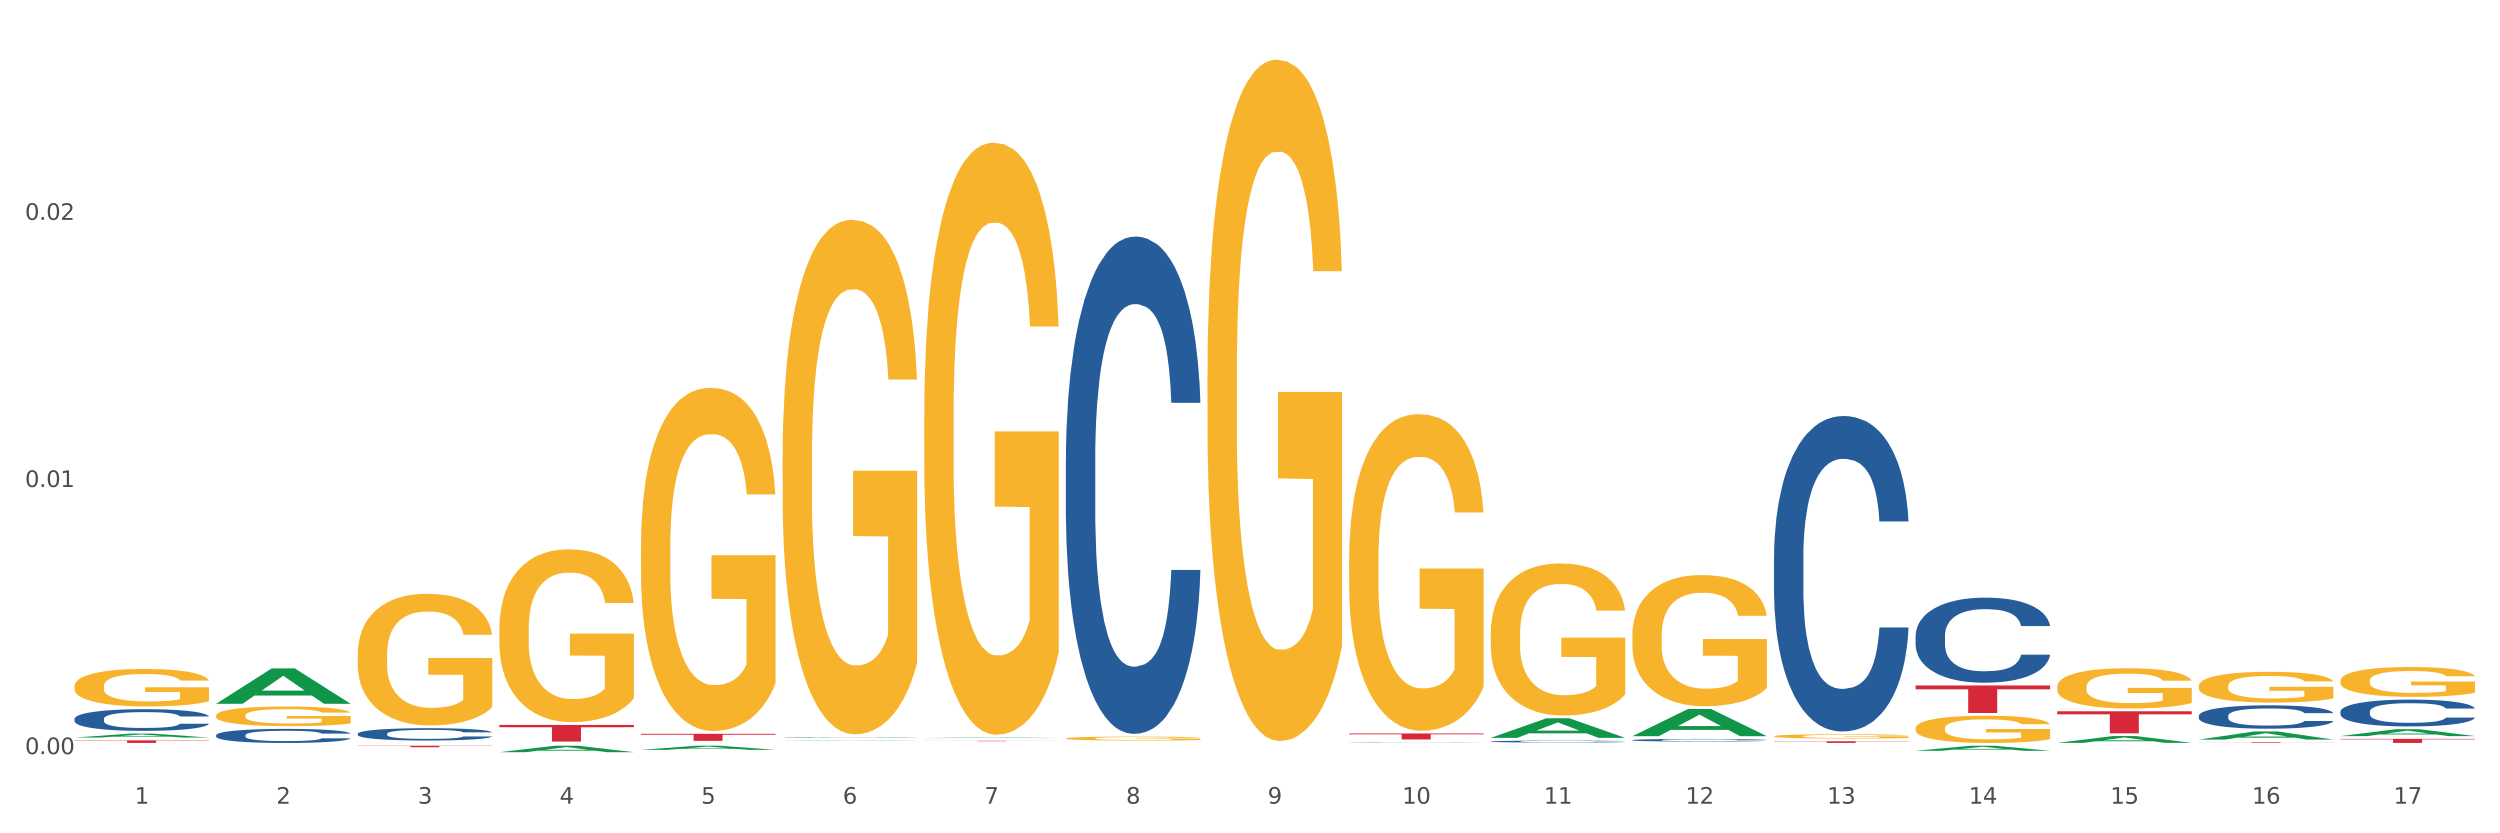 <?xml version="1.0" encoding="utf-8" standalone="no"?>
<!DOCTYPE svg PUBLIC "-//W3C//DTD SVG 1.1//EN"
  "http://www.w3.org/Graphics/SVG/1.1/DTD/svg11.dtd">
<svg xmlns:xlink="http://www.w3.org/1999/xlink" width="1080pt" height="360pt" viewBox="0 0 1080 360" xmlns="http://www.w3.org/2000/svg" version="1.1">
 <rect x="0" y="0" width="1080" height="360" fill="#333333" stroke="none"/>
 <defs>
  <style type="text/css">*{stroke-linejoin: round; stroke-linecap: butt}</style>
 </defs>
 <g id="figure_1">
  <g id="patch_1">
   <path d="M 0 360 
L 1080 360 
L 1080 0 
L 0 0 
z
" style="fill: #ffffff; stroke: #ffffff; stroke-linejoin: miter"/>
  </g>
  <g id="axes_1">
   <g id="matplotlib.axis_1">
    <g id="xtick_1">
     <g id="text_1">
      <!-- 1 -->
      <g style="fill: #4d4d4d" transform="translate(58.182 347.204) scale(0.096 -0.096)">
       <defs>
        <path id="DejaVuSans-31" d="M 794 531 
L 1825 531 
L 1825 4091 
L 703 3866 
L 703 4441 
L 1819 4666 
L 2450 4666 
L 2450 531 
L 3481 531 
L 3481 0 
L 794 0 
L 794 531 
z
" transform="scale(0.016)"/>
       </defs>
       <use xlink:href="#DejaVuSans-31"/>
      </g>
     </g>
    </g>
    <g id="xtick_2">
     <g id="text_2">
      <!-- 2 -->
      <g style="fill: #4d4d4d" transform="translate(119.364 347.204) scale(0.096 -0.096)">
       <defs>
        <path id="DejaVuSans-32" d="M 1228 531 
L 3431 531 
L 3431 0 
L 469 0 
L 469 531 
Q 828 903 1448 1529 
Q 2069 2156 2228 2338 
Q 2531 2678 2651 2914 
Q 2772 3150 2772 3378 
Q 2772 3750 2511 3984 
Q 2250 4219 1831 4219 
Q 1534 4219 1204 4116 
Q 875 4013 500 3803 
L 500 4441 
Q 881 4594 1212 4672 
Q 1544 4750 1819 4750 
Q 2544 4750 2975 4387 
Q 3406 4025 3406 3419 
Q 3406 3131 3298 2873 
Q 3191 2616 2906 2266 
Q 2828 2175 2409 1742 
Q 1991 1309 1228 531 
z
" transform="scale(0.016)"/>
       </defs>
       <use xlink:href="#DejaVuSans-32"/>
      </g>
     </g>
    </g>
    <g id="xtick_3">
     <g id="text_3">
      <!-- 3 -->
      <g style="fill: #4d4d4d" transform="translate(180.545 347.204) scale(0.096 -0.096)">
       <defs>
        <path id="DejaVuSans-33" d="M 2597 2516 
Q 3050 2419 3304 2112 
Q 3559 1806 3559 1356 
Q 3559 666 3084 287 
Q 2609 -91 1734 -91 
Q 1441 -91 1130 -33 
Q 819 25 488 141 
L 488 750 
Q 750 597 1062 519 
Q 1375 441 1716 441 
Q 2309 441 2620 675 
Q 2931 909 2931 1356 
Q 2931 1769 2642 2001 
Q 2353 2234 1838 2234 
L 1294 2234 
L 1294 2753 
L 1863 2753 
Q 2328 2753 2575 2939 
Q 2822 3125 2822 3475 
Q 2822 3834 2567 4026 
Q 2313 4219 1838 4219 
Q 1578 4219 1281 4162 
Q 984 4106 628 3988 
L 628 4550 
Q 988 4650 1302 4700 
Q 1616 4750 1894 4750 
Q 2613 4750 3031 4423 
Q 3450 4097 3450 3541 
Q 3450 3153 3228 2886 
Q 3006 2619 2597 2516 
z
" transform="scale(0.016)"/>
       </defs>
       <use xlink:href="#DejaVuSans-33"/>
      </g>
     </g>
    </g>
    <g id="xtick_4">
     <g id="text_4">
      <!-- 4 -->
      <g style="fill: #4d4d4d" transform="translate(241.726 347.204) scale(0.096 -0.096)">
       <defs>
        <path id="DejaVuSans-34" d="M 2419 4116 
L 825 1625 
L 2419 1625 
L 2419 4116 
z
M 2253 4666 
L 3047 4666 
L 3047 1625 
L 3713 1625 
L 3713 1100 
L 3047 1100 
L 3047 0 
L 2419 0 
L 2419 1100 
L 313 1100 
L 313 1709 
L 2253 4666 
z
" transform="scale(0.016)"/>
       </defs>
       <use xlink:href="#DejaVuSans-34"/>
      </g>
     </g>
    </g>
    <g id="xtick_5">
     <g id="text_5">
      <!-- 5 -->
      <g style="fill: #4d4d4d" transform="translate(302.908 347.204) scale(0.096 -0.096)">
       <defs>
        <path id="DejaVuSans-35" d="M 691 4666 
L 3169 4666 
L 3169 4134 
L 1269 4134 
L 1269 2991 
Q 1406 3038 1543 3061 
Q 1681 3084 1819 3084 
Q 2600 3084 3056 2656 
Q 3513 2228 3513 1497 
Q 3513 744 3044 326 
Q 2575 -91 1722 -91 
Q 1428 -91 1123 -41 
Q 819 9 494 109 
L 494 744 
Q 775 591 1075 516 
Q 1375 441 1709 441 
Q 2250 441 2565 725 
Q 2881 1009 2881 1497 
Q 2881 1984 2565 2268 
Q 2250 2553 1709 2553 
Q 1456 2553 1204 2497 
Q 953 2441 691 2322 
L 691 4666 
z
" transform="scale(0.016)"/>
       </defs>
       <use xlink:href="#DejaVuSans-35"/>
      </g>
     </g>
    </g>
    <g id="xtick_6">
     <g id="text_6">
      <!-- 6 -->
      <g style="fill: #4d4d4d" transform="translate(364.089 347.204) scale(0.096 -0.096)">
       <defs>
        <path id="DejaVuSans-36" d="M 2113 2584 
Q 1688 2584 1439 2293 
Q 1191 2003 1191 1497 
Q 1191 994 1439 701 
Q 1688 409 2113 409 
Q 2538 409 2786 701 
Q 3034 994 3034 1497 
Q 3034 2003 2786 2293 
Q 2538 2584 2113 2584 
z
M 3366 4563 
L 3366 3988 
Q 3128 4100 2886 4159 
Q 2644 4219 2406 4219 
Q 1781 4219 1451 3797 
Q 1122 3375 1075 2522 
Q 1259 2794 1537 2939 
Q 1816 3084 2150 3084 
Q 2853 3084 3261 2657 
Q 3669 2231 3669 1497 
Q 3669 778 3244 343 
Q 2819 -91 2113 -91 
Q 1303 -91 875 529 
Q 447 1150 447 2328 
Q 447 3434 972 4092 
Q 1497 4750 2381 4750 
Q 2619 4750 2861 4703 
Q 3103 4656 3366 4563 
z
" transform="scale(0.016)"/>
       </defs>
       <use xlink:href="#DejaVuSans-36"/>
      </g>
     </g>
    </g>
    <g id="xtick_7">
     <g id="text_7">
      <!-- 7 -->
      <g style="fill: #4d4d4d" transform="translate(425.271 347.204) scale(0.096 -0.096)">
       <defs>
        <path id="DejaVuSans-37" d="M 525 4666 
L 3525 4666 
L 3525 4397 
L 1831 0 
L 1172 0 
L 2766 4134 
L 525 4134 
L 525 4666 
z
" transform="scale(0.016)"/>
       </defs>
       <use xlink:href="#DejaVuSans-37"/>
      </g>
     </g>
    </g>
    <g id="xtick_8">
     <g id="text_8">
      <!-- 8 -->
      <g style="fill: #4d4d4d" transform="translate(486.452 347.204) scale(0.096 -0.096)">
       <defs>
        <path id="DejaVuSans-38" d="M 2034 2216 
Q 1584 2216 1326 1975 
Q 1069 1734 1069 1313 
Q 1069 891 1326 650 
Q 1584 409 2034 409 
Q 2484 409 2743 651 
Q 3003 894 3003 1313 
Q 3003 1734 2745 1975 
Q 2488 2216 2034 2216 
z
M 1403 2484 
Q 997 2584 770 2862 
Q 544 3141 544 3541 
Q 544 4100 942 4425 
Q 1341 4750 2034 4750 
Q 2731 4750 3128 4425 
Q 3525 4100 3525 3541 
Q 3525 3141 3298 2862 
Q 3072 2584 2669 2484 
Q 3125 2378 3379 2068 
Q 3634 1759 3634 1313 
Q 3634 634 3220 271 
Q 2806 -91 2034 -91 
Q 1263 -91 848 271 
Q 434 634 434 1313 
Q 434 1759 690 2068 
Q 947 2378 1403 2484 
z
M 1172 3481 
Q 1172 3119 1398 2916 
Q 1625 2713 2034 2713 
Q 2441 2713 2670 2916 
Q 2900 3119 2900 3481 
Q 2900 3844 2670 4047 
Q 2441 4250 2034 4250 
Q 1625 4250 1398 4047 
Q 1172 3844 1172 3481 
z
" transform="scale(0.016)"/>
       </defs>
       <use xlink:href="#DejaVuSans-38"/>
      </g>
     </g>
    </g>
    <g id="xtick_9">
     <g id="text_9">
      <!-- 9 -->
      <g style="fill: #4d4d4d" transform="translate(547.634 347.204) scale(0.096 -0.096)">
       <defs>
        <path id="DejaVuSans-39" d="M 703 97 
L 703 672 
Q 941 559 1184 500 
Q 1428 441 1663 441 
Q 2288 441 2617 861 
Q 2947 1281 2994 2138 
Q 2813 1869 2534 1725 
Q 2256 1581 1919 1581 
Q 1219 1581 811 2004 
Q 403 2428 403 3163 
Q 403 3881 828 4315 
Q 1253 4750 1959 4750 
Q 2769 4750 3195 4129 
Q 3622 3509 3622 2328 
Q 3622 1225 3098 567 
Q 2575 -91 1691 -91 
Q 1453 -91 1209 -44 
Q 966 3 703 97 
z
M 1959 2075 
Q 2384 2075 2632 2365 
Q 2881 2656 2881 3163 
Q 2881 3666 2632 3958 
Q 2384 4250 1959 4250 
Q 1534 4250 1286 3958 
Q 1038 3666 1038 3163 
Q 1038 2656 1286 2365 
Q 1534 2075 1959 2075 
z
" transform="scale(0.016)"/>
       </defs>
       <use xlink:href="#DejaVuSans-39"/>
      </g>
     </g>
    </g>
    <g id="xtick_10">
     <g id="text_10">
      <!-- 10 -->
      <g style="fill: #4d4d4d" transform="translate(605.761 347.204) scale(0.096 -0.096)">
       <defs>
        <path id="DejaVuSans-30" d="M 2034 4250 
Q 1547 4250 1301 3770 
Q 1056 3291 1056 2328 
Q 1056 1369 1301 889 
Q 1547 409 2034 409 
Q 2525 409 2770 889 
Q 3016 1369 3016 2328 
Q 3016 3291 2770 3770 
Q 2525 4250 2034 4250 
z
M 2034 4750 
Q 2819 4750 3233 4129 
Q 3647 3509 3647 2328 
Q 3647 1150 3233 529 
Q 2819 -91 2034 -91 
Q 1250 -91 836 529 
Q 422 1150 422 2328 
Q 422 3509 836 4129 
Q 1250 4750 2034 4750 
z
" transform="scale(0.016)"/>
       </defs>
       <use xlink:href="#DejaVuSans-31"/>
       <use xlink:href="#DejaVuSans-30" transform="translate(63.623 0)"/>
      </g>
     </g>
    </g>
    <g id="xtick_11">
     <g id="text_11">
      <!-- 11 -->
      <g style="fill: #4d4d4d" transform="translate(666.942 347.204) scale(0.096 -0.096)">
       <use xlink:href="#DejaVuSans-31"/>
       <use xlink:href="#DejaVuSans-31" transform="translate(63.623 0)"/>
      </g>
     </g>
    </g>
    <g id="xtick_12">
     <g id="text_12">
      <!-- 12 -->
      <g style="fill: #4d4d4d" transform="translate(728.124 347.204) scale(0.096 -0.096)">
       <use xlink:href="#DejaVuSans-31"/>
       <use xlink:href="#DejaVuSans-32" transform="translate(63.623 0)"/>
      </g>
     </g>
    </g>
    <g id="xtick_13">
     <g id="text_13">
      <!-- 13 -->
      <g style="fill: #4d4d4d" transform="translate(789.305 347.204) scale(0.096 -0.096)">
       <use xlink:href="#DejaVuSans-31"/>
       <use xlink:href="#DejaVuSans-33" transform="translate(63.623 0)"/>
      </g>
     </g>
    </g>
    <g id="xtick_14">
     <g id="text_14">
      <!-- 14 -->
      <g style="fill: #4d4d4d" transform="translate(850.487 347.204) scale(0.096 -0.096)">
       <use xlink:href="#DejaVuSans-31"/>
       <use xlink:href="#DejaVuSans-34" transform="translate(63.623 0)"/>
      </g>
     </g>
    </g>
    <g id="xtick_15">
     <g id="text_15">
      <!-- 15 -->
      <g style="fill: #4d4d4d" transform="translate(911.668 347.204) scale(0.096 -0.096)">
       <use xlink:href="#DejaVuSans-31"/>
       <use xlink:href="#DejaVuSans-35" transform="translate(63.623 0)"/>
      </g>
     </g>
    </g>
    <g id="xtick_16">
     <g id="text_16">
      <!-- 16 -->
      <g style="fill: #4d4d4d" transform="translate(972.849 347.204) scale(0.096 -0.096)">
       <use xlink:href="#DejaVuSans-31"/>
       <use xlink:href="#DejaVuSans-36" transform="translate(63.623 0)"/>
      </g>
     </g>
    </g>
    <g id="xtick_17">
     <g id="text_17">
      <!-- 17 -->
      <g style="fill: #4d4d4d" transform="translate(1034.031 347.204) scale(0.096 -0.096)">
       <use xlink:href="#DejaVuSans-31"/>
       <use xlink:href="#DejaVuSans-37" transform="translate(63.623 0)"/>
      </g>
     </g>
    </g>
    <g id="xtick_18"/>
    <g id="xtick_19"/>
    <g id="xtick_20"/>
    <g id="xtick_21"/>
    <g id="xtick_22"/>
    <g id="xtick_23"/>
    <g id="xtick_24"/>
    <g id="xtick_25"/>
    <g id="xtick_26"/>
    <g id="xtick_27"/>
    <g id="xtick_28"/>
    <g id="xtick_29"/>
    <g id="xtick_30"/>
    <g id="xtick_31"/>
    <g id="xtick_32"/>
    <g id="xtick_33"/>
   </g>
   <g id="matplotlib.axis_2">
    <g id="ytick_1">
     <g id="text_18">
      <!-- 0.00 -->
      <g style="fill: #4d4d4d" transform="translate(10.8 325.792) scale(0.096 -0.096)">
       <defs>
        <path id="DejaVuSans-2e" d="M 684 794 
L 1344 794 
L 1344 0 
L 684 0 
L 684 794 
z
" transform="scale(0.016)"/>
       </defs>
       <use xlink:href="#DejaVuSans-30"/>
       <use xlink:href="#DejaVuSans-2e" transform="translate(63.623 0)"/>
       <use xlink:href="#DejaVuSans-30" transform="translate(95.41 0)"/>
       <use xlink:href="#DejaVuSans-30" transform="translate(159.033 0)"/>
      </g>
     </g>
    </g>
    <g id="ytick_2">
     <g id="text_19">
      <!-- 0.01 -->
      <g style="fill: #4d4d4d" transform="translate(10.8 210.386) scale(0.096 -0.096)">
       <use xlink:href="#DejaVuSans-30"/>
       <use xlink:href="#DejaVuSans-2e" transform="translate(63.623 0)"/>
       <use xlink:href="#DejaVuSans-30" transform="translate(95.41 0)"/>
       <use xlink:href="#DejaVuSans-31" transform="translate(159.033 0)"/>
      </g>
     </g>
    </g>
    <g id="ytick_3">
     <g id="text_20">
      <!-- 0.02 -->
      <g style="fill: #4d4d4d" transform="translate(10.8 94.979) scale(0.096 -0.096)">
       <use xlink:href="#DejaVuSans-30"/>
       <use xlink:href="#DejaVuSans-2e" transform="translate(63.623 0)"/>
       <use xlink:href="#DejaVuSans-30" transform="translate(95.41 0)"/>
       <use xlink:href="#DejaVuSans-32" transform="translate(159.033 0)"/>
      </g>
     </g>
    </g>
    <g id="ytick_4"/>
    <g id="ytick_5"/>
    <g id="ytick_6"/>
   </g>
   <g id="PolyCollection_1">
    <path d="M 32.175 318.623 
L 32.235 318.621 
L 56.203 316.922 
L 66.15 316.92 
L 90.297 318.626 
L 78.793 318.626 
L 73.58 318.229 
L 48.833 318.229 
L 48.653 318.235 
L 43.62 318.626 
L 32.175 318.626 
L 32.175 318.623 
L 51.949 317.992 
L 70.464 317.99 
L 61.296 317.284 
L 61.176 317.281 
L 61.056 317.285 
L 51.889 317.99 
L 51.949 317.992 
L 32.175 318.623 
z
" clip-path="url(#pc59f6f03f1)" style="fill: #109648"/>
    <path d="M 93.356 304.009 
L 93.416 303.994 
L 117.384 288.744 
L 127.331 288.73 
L 151.479 304.038 
L 139.974 304.038 
L 134.761 300.473 
L 110.014 300.473 
L 109.834 300.53 
L 104.801 304.038 
L 93.356 304.038 
L 93.356 304.009 
L 113.13 298.346 
L 131.645 298.331 
L 122.478 291.992 
L 122.358 291.964 
L 122.238 292.007 
L 113.07 298.331 
L 113.13 298.346 
L 93.356 304.009 
z
" clip-path="url(#pc59f6f03f1)" style="fill: #109648"/>
    <path d="M 215.719 324.944 
L 215.779 324.942 
L 239.747 322.148 
L 249.694 322.145 
L 273.842 324.95 
L 262.337 324.95 
L 257.124 324.296 
L 232.377 324.296 
L 232.197 324.307 
L 227.164 324.95 
L 215.719 324.95 
L 215.719 324.944 
L 235.493 323.907 
L 254.008 323.904 
L 244.84 322.743 
L 244.72 322.738 
L 244.601 322.746 
L 235.433 323.904 
L 235.493 323.907 
L 215.719 324.944 
z
" clip-path="url(#pc59f6f03f1)" style="fill: #109648"/>
    <path d="M 276.901 323.932 
L 276.961 323.93 
L 300.929 322.147 
L 310.875 322.145 
L 335.023 323.935 
L 323.518 323.935 
L 318.305 323.519 
L 293.558 323.519 
L 293.379 323.525 
L 288.345 323.935 
L 276.901 323.935 
L 276.901 323.932 
L 296.674 323.27 
L 315.19 323.268 
L 306.022 322.527 
L 305.902 322.523 
L 305.782 322.528 
L 296.614 323.268 
L 296.674 323.27 
L 276.901 323.932 
z
" clip-path="url(#pc59f6f03f1)" style="fill: #109648"/>
    <path d="M 827.533 324.329 
L 827.593 324.327 
L 851.561 322.147 
L 861.508 322.145 
L 885.656 324.333 
L 874.151 324.333 
L 868.938 323.824 
L 844.191 323.824 
L 844.011 323.832 
L 838.978 324.333 
L 827.533 324.333 
L 827.533 324.329 
L 847.307 323.52 
L 865.822 323.518 
L 856.654 322.612 
L 856.535 322.607 
L 856.415 322.614 
L 847.247 323.518 
L 847.307 323.52 
L 827.533 324.329 
z
" clip-path="url(#pc59f6f03f1)" style="fill: #109648"/>
    <path d="M 705.171 318.021 
L 705.23 318.01 
L 729.198 306.289 
L 739.145 306.278 
L 763.293 318.043 
L 751.788 318.043 
L 746.575 315.303 
L 721.828 315.303 
L 721.649 315.347 
L 716.615 318.043 
L 705.171 318.043 
L 705.171 318.021 
L 724.944 313.668 
L 743.459 313.657 
L 734.292 308.785 
L 734.172 308.763 
L 734.052 308.796 
L 724.884 313.657 
L 724.944 313.668 
L 705.171 318.021 
z
" clip-path="url(#pc59f6f03f1)" style="fill: #109648"/>
    <path d="M 643.989 318.752 
L 644.049 318.744 
L 668.017 310.307 
L 677.964 310.299 
L 702.112 318.767 
L 690.607 318.767 
L 685.394 316.796 
L 660.647 316.796 
L 660.467 316.827 
L 655.434 318.767 
L 643.989 318.767 
L 643.989 318.752 
L 663.763 315.619 
L 682.278 315.611 
L 673.11 312.104 
L 672.99 312.088 
L 672.871 312.112 
L 663.703 315.611 
L 663.763 315.619 
L 643.989 318.752 
z
" clip-path="url(#pc59f6f03f1)" style="fill: #109648"/>
    <path d="M 399.263 318.84 
L 399.323 318.839 
L 423.291 318.605 
L 433.238 318.604 
L 457.386 318.84 
L 445.881 318.84 
L 440.668 318.785 
L 415.921 318.785 
L 415.741 318.786 
L 410.708 318.84 
L 399.263 318.84 
L 399.263 318.84 
L 419.037 318.752 
L 437.552 318.752 
L 428.385 318.655 
L 428.265 318.654 
L 428.145 318.655 
L 418.977 318.752 
L 419.037 318.752 
L 399.263 318.84 
z
" clip-path="url(#pc59f6f03f1)" style="fill: #109648"/>
    <path d="M 888.715 320.91 
L 888.775 320.908 
L 912.743 317.982 
L 922.689 317.979 
L 946.837 320.916 
L 935.333 320.916 
L 930.12 320.232 
L 905.373 320.232 
L 905.193 320.243 
L 900.16 320.916 
L 888.715 320.916 
L 888.715 320.91 
L 908.488 319.824 
L 927.004 319.821 
L 917.836 318.605 
L 917.716 318.6 
L 917.596 318.608 
L 908.428 319.821 
L 908.488 319.824 
L 888.715 320.91 
z
" clip-path="url(#pc59f6f03f1)" style="fill: #109648"/>
    <path d="M 949.896 319.494 
L 949.956 319.49 
L 973.924 315.988 
L 983.871 315.985 
L 1008.019 319.5 
L 996.514 319.5 
L 991.301 318.682 
L 966.554 318.682 
L 966.374 318.695 
L 961.341 319.5 
L 949.896 319.5 
L 949.896 319.494 
L 969.67 318.193 
L 988.185 318.19 
L 979.017 316.734 
L 978.897 316.728 
L 978.778 316.737 
L 969.61 318.19 
L 969.67 318.193 
L 949.896 319.494 
z
" clip-path="url(#pc59f6f03f1)" style="fill: #109648"/>
    <path d="M 1011.078 317.993 
L 1011.138 317.99 
L 1035.106 315.005 
L 1045.052 315.003 
L 1069.2 317.998 
L 1057.695 317.998 
L 1052.482 317.301 
L 1027.735 317.301 
L 1027.556 317.312 
L 1022.522 317.998 
L 1011.078 317.998 
L 1011.078 317.993 
L 1030.851 316.884 
L 1049.366 316.882 
L 1040.199 315.641 
L 1040.079 315.635 
L 1039.959 315.644 
L 1030.791 316.882 
L 1030.851 316.884 
L 1011.078 317.993 
z
" clip-path="url(#pc59f6f03f1)" style="fill: #109648"/>
    <path d="M 338.082 319.987 
L 338.142 319.987 
L 362.11 319.825 
L 372.057 319.824 
L 396.204 319.988 
L 384.7 319.988 
L 379.487 319.95 
L 354.74 319.95 
L 354.56 319.95 
L 349.527 319.988 
L 338.082 319.988 
L 338.082 319.987 
L 357.856 319.927 
L 376.371 319.927 
L 367.203 319.859 
L 367.083 319.859 
L 366.963 319.859 
L 357.796 319.927 
L 357.856 319.927 
L 338.082 319.987 
z
" clip-path="url(#pc59f6f03f1)" style="fill: #109648"/>
    <path d="M 1011.078 294.107 
L 1011.146 294.096 
L 1011.146 293.672 
L 1011.284 293.307 
L 1011.97 292.424 
L 1012.999 291.694 
L 1013.754 291.306 
L 1014.509 290.988 
L 1015.401 290.67 
L 1016.499 290.341 
L 1018.489 289.858 
L 1019.724 289.611 
L 1021.234 289.352 
L 1023.978 288.976 
L 1025.969 288.764 
L 1028.027 288.587 
L 1031.39 288.375 
L 1033.585 288.281 
L 1035.919 288.21 
L 1038.732 288.163 
L 1040.859 288.152 
L 1045.526 288.187 
L 1049.506 288.293 
L 1051.427 288.375 
L 1053.897 288.516 
L 1055.201 288.611 
L 1057.328 288.799 
L 1059.524 289.046 
L 1061.034 289.258 
L 1063.299 289.658 
L 1065.014 290.058 
L 1066.592 290.553 
L 1067.416 290.894 
L 1068.033 291.212 
L 1068.582 291.577 
L 1069.131 292.154 
L 1056.78 292.154 
L 1056.299 291.742 
L 1055.544 291.353 
L 1054.446 290.976 
L 1053.486 290.741 
L 1051.839 290.447 
L 1050.329 290.259 
L 1048.751 290.117 
L 1046.829 290 
L 1045.32 289.941 
L 1043.192 289.894 
L 1039.007 289.905 
L 1036.193 290 
L 1034.272 290.117 
L 1033.037 290.223 
L 1031.939 290.341 
L 1030.703 290.506 
L 1029.262 290.753 
L 1028.233 290.976 
L 1027.204 291.259 
L 1026.38 291.541 
L 1025.625 291.871 
L 1025.008 292.224 
L 1024.527 292.589 
L 1024.116 293.036 
L 1023.773 293.778 
L 1023.773 295.39 
L 1023.91 295.755 
L 1024.253 296.238 
L 1024.665 296.603 
L 1025.351 297.038 
L 1025.969 297.333 
L 1027.135 297.756 
L 1028.439 298.109 
L 1029.468 298.333 
L 1030.498 298.521 
L 1032.282 298.78 
L 1034.272 298.992 
L 1035.987 299.122 
L 1038.32 299.239 
L 1039.899 299.286 
L 1041.271 299.31 
L 1044.634 299.31 
L 1047.035 299.275 
L 1049.712 299.192 
L 1051.77 299.086 
L 1053.486 298.957 
L 1055.407 298.745 
L 1056.642 298.545 
L 1056.642 296.085 
L 1041.546 296.073 
L 1041.546 294.437 
L 1069.2 294.437 
L 1069.2 299.239 
L 1068.033 299.487 
L 1066.73 299.71 
L 1065.357 299.91 
L 1063.299 300.157 
L 1060.828 300.393 
L 1058.632 300.558 
L 1056.299 300.699 
L 1053.554 300.828 
L 1049.986 300.946 
L 1047.79 300.993 
L 1045.045 301.028 
L 1041.82 301.04 
L 1039.007 301.017 
L 1036.262 300.958 
L 1033.38 300.852 
L 1030.566 300.699 
L 1028.439 300.546 
L 1026.312 300.358 
L 1024.047 300.11 
L 1022.263 299.875 
L 1020.891 299.663 
L 1019.381 299.392 
L 1017.734 299.039 
L 1016.499 298.721 
L 1015.401 298.392 
L 1014.234 297.968 
L 1013.411 297.603 
L 1012.587 297.144 
L 1012.107 296.803 
L 1011.558 296.273 
L 1011.146 295.532 
L 1011.078 294.107 
z
" clip-path="url(#pc59f6f03f1)" style="fill: #f7b32b"/>
    <path d="M 888.715 307.258 
L 946.837 307.258 
L 946.837 308.583 
L 923.974 308.592 
L 923.974 316.794 
L 911.44 316.794 
L 911.44 308.592 
L 888.715 308.583 
L 888.715 307.267 
L 888.715 307.258 
z
" clip-path="url(#pc59f6f03f1)" style="fill: #d62839"/>
    <path d="M 1011.078 319.184 
L 1069.2 319.184 
L 1069.2 319.431 
L 1046.337 319.432 
L 1046.337 320.96 
L 1033.803 320.96 
L 1033.803 319.432 
L 1011.078 319.431 
L 1011.078 319.186 
L 1011.078 319.184 
z
" clip-path="url(#pc59f6f03f1)" style="fill: #d62839"/>
    <path d="M 949.896 320.686 
L 1008.019 320.686 
L 1008.019 320.724 
L 985.155 320.724 
L 985.155 320.96 
L 972.622 320.96 
L 972.622 320.724 
L 949.896 320.724 
L 949.896 320.686 
L 949.896 320.686 
z
" clip-path="url(#pc59f6f03f1)" style="fill: #d62839"/>
    <path d="M 154.538 322.145 
L 212.66 322.145 
L 212.66 322.238 
L 189.797 322.238 
L 189.797 322.812 
L 177.263 322.812 
L 177.263 322.238 
L 154.538 322.238 
L 154.538 322.146 
L 154.538 322.145 
z
" clip-path="url(#pc59f6f03f1)" style="fill: #d62839"/>
    <path d="M 215.719 313.161 
L 273.842 313.161 
L 273.842 314.163 
L 250.978 314.17 
L 250.978 320.376 
L 238.445 320.376 
L 238.445 314.17 
L 215.719 314.163 
L 215.719 313.167 
L 215.719 313.161 
z
" clip-path="url(#pc59f6f03f1)" style="fill: #d62839"/>
    <path d="M 276.901 316.99 
L 335.023 316.99 
L 335.023 317.414 
L 312.16 317.417 
L 312.16 320.044 
L 299.626 320.044 
L 299.626 317.417 
L 276.901 317.414 
L 276.901 316.993 
L 276.901 316.99 
z
" clip-path="url(#pc59f6f03f1)" style="fill: #d62839"/>
    <path d="M 399.263 320.026 
L 457.386 320.026 
L 457.386 320.051 
L 434.523 320.052 
L 434.523 320.212 
L 421.989 320.212 
L 421.989 320.052 
L 399.263 320.051 
L 399.263 320.026 
L 399.263 320.026 
z
" clip-path="url(#pc59f6f03f1)" style="fill: #d62839"/>
    <path d="M 582.808 316.865 
L 640.93 316.865 
L 640.93 317.224 
L 618.067 317.226 
L 618.067 319.448 
L 605.533 319.448 
L 605.533 317.226 
L 582.808 317.224 
L 582.808 316.867 
L 582.808 316.865 
z
" clip-path="url(#pc59f6f03f1)" style="fill: #d62839"/>
    <path d="M 766.352 320.227 
L 824.474 320.227 
L 824.474 320.328 
L 801.611 320.329 
L 801.611 320.96 
L 789.078 320.96 
L 789.078 320.329 
L 766.352 320.328 
L 766.352 320.227 
L 766.352 320.227 
z
" clip-path="url(#pc59f6f03f1)" style="fill: #d62839"/>
    <path d="M 827.533 296.127 
L 885.656 296.127 
L 885.656 297.779 
L 862.792 297.79 
L 862.792 308.015 
L 850.259 308.015 
L 850.259 297.79 
L 827.533 297.779 
L 827.533 296.138 
L 827.533 296.127 
z
" clip-path="url(#pc59f6f03f1)" style="fill: #d62839"/>
    <path d="M 32.175 319.811 
L 90.297 319.811 
L 90.297 319.971 
L 67.434 319.972 
L 67.434 320.96 
L 54.901 320.96 
L 54.901 319.972 
L 32.175 319.971 
L 32.175 319.812 
L 32.175 319.811 
z
" clip-path="url(#pc59f6f03f1)" style="fill: #d62839"/>
    <path d="M 215.719 271.817 
L 215.788 271.749 
L 215.788 269.295 
L 215.925 267.181 
L 216.611 262.068 
L 217.641 257.841 
L 218.395 255.591 
L 219.15 253.75 
L 220.042 251.909 
L 221.14 250 
L 223.13 247.205 
L 224.366 245.773 
L 225.875 244.273 
L 228.62 242.091 
L 230.61 240.864 
L 232.669 239.841 
L 236.031 238.614 
L 238.227 238.069 
L 240.56 237.659 
L 243.374 237.387 
L 245.501 237.319 
L 250.167 237.523 
L 254.147 238.137 
L 256.069 238.614 
L 258.539 239.432 
L 259.843 239.978 
L 261.97 241.068 
L 264.166 242.5 
L 265.676 243.727 
L 267.94 246.046 
L 269.656 248.364 
L 271.234 251.227 
L 272.057 253.204 
L 272.675 255.045 
L 273.224 257.159 
L 273.773 260.5 
L 261.421 260.5 
L 260.941 258.113 
L 260.186 255.863 
L 259.088 253.682 
L 258.127 252.318 
L 256.48 250.614 
L 254.971 249.523 
L 253.392 248.705 
L 251.471 248.023 
L 249.961 247.682 
L 247.834 247.409 
L 243.648 247.477 
L 240.835 248.023 
L 238.913 248.705 
L 237.678 249.318 
L 236.58 250 
L 235.345 250.954 
L 233.904 252.386 
L 232.875 253.682 
L 231.845 255.318 
L 231.022 256.954 
L 230.267 258.863 
L 229.649 260.909 
L 229.169 263.022 
L 228.757 265.613 
L 228.414 269.908 
L 228.414 279.249 
L 228.551 281.363 
L 228.895 284.158 
L 229.306 286.271 
L 229.993 288.794 
L 230.61 290.499 
L 231.777 292.953 
L 233.08 294.998 
L 234.11 296.294 
L 235.139 297.385 
L 236.923 298.885 
L 238.913 300.112 
L 240.629 300.862 
L 242.962 301.544 
L 244.54 301.816 
L 245.913 301.953 
L 249.275 301.953 
L 251.677 301.748 
L 254.353 301.271 
L 256.412 300.657 
L 258.127 299.907 
L 260.049 298.68 
L 261.284 297.521 
L 261.284 283.272 
L 246.187 283.203 
L 246.187 273.726 
L 273.842 273.726 
L 273.842 301.544 
L 272.675 302.975 
L 271.371 304.271 
L 269.999 305.43 
L 267.94 306.862 
L 265.47 308.225 
L 263.274 309.18 
L 260.941 309.998 
L 258.196 310.748 
L 254.628 311.43 
L 252.432 311.702 
L 249.687 311.907 
L 246.462 311.975 
L 243.648 311.839 
L 240.903 311.498 
L 238.021 310.884 
L 235.208 309.998 
L 233.08 309.112 
L 230.953 308.021 
L 228.689 306.589 
L 226.905 305.225 
L 225.532 303.998 
L 224.022 302.43 
L 222.376 300.385 
L 221.14 298.544 
L 220.042 296.635 
L 218.876 294.18 
L 218.052 292.067 
L 217.229 289.408 
L 216.749 287.43 
L 216.2 284.362 
L 215.788 280.067 
L 215.719 271.817 
z
" clip-path="url(#pc59f6f03f1)" style="fill: #f7b32b"/>
    <path d="M 276.901 236.058 
L 276.969 235.922 
L 276.969 231.048 
L 277.107 226.851 
L 277.793 216.696 
L 278.822 208.302 
L 279.577 203.834 
L 280.332 200.178 
L 281.224 196.523 
L 282.322 192.732 
L 284.312 187.181 
L 285.547 184.337 
L 287.057 181.359 
L 289.801 177.026 
L 291.792 174.589 
L 293.85 172.558 
L 297.213 170.121 
L 299.408 169.038 
L 301.742 168.226 
L 304.555 167.684 
L 306.682 167.549 
L 311.349 167.955 
L 315.329 169.173 
L 317.25 170.121 
L 319.72 171.746 
L 321.024 172.829 
L 323.152 174.995 
L 325.347 177.838 
L 326.857 180.276 
L 329.122 184.879 
L 330.837 189.482 
L 332.415 195.169 
L 333.239 199.095 
L 333.856 202.751 
L 334.405 206.948 
L 334.954 213.582 
L 322.603 213.582 
L 322.122 208.844 
L 321.367 204.376 
L 320.269 200.043 
L 319.309 197.335 
L 317.662 193.95 
L 316.152 191.784 
L 314.574 190.159 
L 312.652 188.805 
L 311.143 188.128 
L 309.015 187.587 
L 304.83 187.722 
L 302.016 188.805 
L 300.095 190.159 
L 298.86 191.378 
L 297.762 192.732 
L 296.526 194.627 
L 295.085 197.471 
L 294.056 200.043 
L 293.027 203.292 
L 292.203 206.542 
L 291.448 210.333 
L 290.831 214.395 
L 290.35 218.592 
L 289.939 223.737 
L 289.596 232.267 
L 289.596 250.816 
L 289.733 255.013 
L 290.076 260.564 
L 290.488 264.761 
L 291.174 269.771 
L 291.792 273.156 
L 292.958 278.03 
L 294.262 282.092 
L 295.291 284.664 
L 296.321 286.83 
L 298.105 289.809 
L 300.095 292.246 
L 301.81 293.735 
L 304.143 295.089 
L 305.722 295.631 
L 307.094 295.902 
L 310.457 295.902 
L 312.858 295.496 
L 315.535 294.548 
L 317.593 293.329 
L 319.309 291.84 
L 321.23 289.403 
L 322.465 287.101 
L 322.465 258.804 
L 307.369 258.668 
L 307.369 239.849 
L 335.023 239.849 
L 335.023 295.089 
L 333.856 297.933 
L 332.553 300.505 
L 331.18 302.807 
L 329.122 305.65 
L 326.651 308.358 
L 324.455 310.253 
L 322.122 311.878 
L 319.377 313.368 
L 315.809 314.721 
L 313.613 315.263 
L 310.868 315.669 
L 307.643 315.805 
L 304.83 315.534 
L 302.085 314.857 
L 299.203 313.638 
L 296.389 311.878 
L 294.262 310.118 
L 292.135 307.952 
L 289.87 305.108 
L 288.086 302.401 
L 286.714 299.964 
L 285.204 296.849 
L 283.557 292.788 
L 282.322 289.132 
L 281.224 285.341 
L 280.057 280.467 
L 279.234 276.27 
L 278.41 270.989 
L 277.93 267.063 
L 277.381 260.97 
L 276.969 252.44 
L 276.901 236.058 
z
" clip-path="url(#pc59f6f03f1)" style="fill: #f7b32b"/>
    <path d="M 338.082 197.668 
L 338.151 197.465 
L 338.151 190.157 
L 338.288 183.865 
L 338.974 168.64 
L 340.003 156.054 
L 340.758 149.356 
L 341.513 143.875 
L 342.405 138.394 
L 343.503 132.71 
L 345.493 124.388 
L 346.728 120.125 
L 348.238 115.659 
L 350.983 109.163 
L 352.973 105.509 
L 355.032 102.464 
L 358.394 98.81 
L 360.59 97.186 
L 362.923 95.968 
L 365.737 95.157 
L 367.864 94.954 
L 372.53 95.563 
L 376.51 97.389 
L 378.431 98.81 
L 380.902 101.246 
L 382.206 102.87 
L 384.333 106.118 
L 386.529 110.381 
L 388.038 114.035 
L 390.303 120.937 
L 392.019 127.838 
L 393.597 136.364 
L 394.42 142.251 
L 395.038 147.732 
L 395.587 154.025 
L 396.136 163.971 
L 383.784 163.971 
L 383.304 156.866 
L 382.549 150.168 
L 381.451 143.672 
L 380.49 139.612 
L 378.843 134.537 
L 377.334 131.289 
L 375.755 128.853 
L 373.834 126.823 
L 372.324 125.809 
L 370.197 124.997 
L 366.011 125.2 
L 363.198 126.823 
L 361.276 128.853 
L 360.041 130.68 
L 358.943 132.71 
L 357.708 135.552 
L 356.267 139.815 
L 355.237 143.672 
L 354.208 148.544 
L 353.385 153.416 
L 352.63 159.099 
L 352.012 165.189 
L 351.532 171.482 
L 351.12 179.196 
L 350.777 191.984 
L 350.777 219.794 
L 350.914 226.087 
L 351.257 234.41 
L 351.669 240.703 
L 352.355 248.213 
L 352.973 253.288 
L 354.139 260.596 
L 355.443 266.686 
L 356.473 270.543 
L 357.502 273.791 
L 359.286 278.256 
L 361.276 281.91 
L 362.992 284.143 
L 365.325 286.173 
L 366.903 286.985 
L 368.276 287.391 
L 371.638 287.391 
L 374.04 286.782 
L 376.716 285.361 
L 378.775 283.534 
L 380.49 281.301 
L 382.412 277.647 
L 383.647 274.197 
L 383.647 231.771 
L 368.55 231.568 
L 368.55 203.352 
L 396.204 203.352 
L 396.204 286.173 
L 395.038 290.436 
L 393.734 294.293 
L 392.362 297.744 
L 390.303 302.007 
L 387.833 306.067 
L 385.637 308.908 
L 383.304 311.344 
L 380.559 313.577 
L 376.99 315.607 
L 374.795 316.419 
L 372.05 317.028 
L 368.824 317.231 
L 366.011 316.825 
L 363.266 315.81 
L 360.384 313.983 
L 357.571 311.344 
L 355.443 308.705 
L 353.316 305.458 
L 351.052 301.195 
L 349.267 297.135 
L 347.895 293.481 
L 346.385 288.812 
L 344.738 282.722 
L 343.503 277.241 
L 342.405 271.558 
L 341.239 264.25 
L 340.415 257.957 
L 339.592 250.04 
L 339.111 244.154 
L 338.562 235.019 
L 338.151 222.23 
L 338.082 197.668 
z
" clip-path="url(#pc59f6f03f1)" style="fill: #f7b32b"/>
    <path d="M 154.538 282.812 
L 154.606 282.76 
L 154.606 280.891 
L 154.744 279.281 
L 155.43 275.386 
L 156.459 272.167 
L 157.214 270.453 
L 157.969 269.051 
L 158.861 267.649 
L 159.959 266.195 
L 161.949 264.066 
L 163.184 262.975 
L 164.694 261.833 
L 167.439 260.171 
L 169.429 259.236 
L 171.487 258.458 
L 174.85 257.523 
L 177.046 257.107 
L 179.379 256.796 
L 182.192 256.588 
L 184.32 256.536 
L 188.986 256.692 
L 192.966 257.159 
L 194.887 257.523 
L 197.358 258.146 
L 198.661 258.561 
L 200.789 259.392 
L 202.985 260.483 
L 204.494 261.417 
L 206.759 263.183 
L 208.474 264.949 
L 210.053 267.13 
L 210.876 268.636 
L 211.494 270.038 
L 212.043 271.647 
L 212.592 274.192 
L 200.24 274.192 
L 199.759 272.374 
L 199.005 270.661 
L 197.907 268.999 
L 196.946 267.96 
L 195.299 266.662 
L 193.789 265.831 
L 192.211 265.208 
L 190.29 264.689 
L 188.78 264.429 
L 186.653 264.222 
L 182.467 264.274 
L 179.653 264.689 
L 177.732 265.208 
L 176.497 265.676 
L 175.399 266.195 
L 174.164 266.922 
L 172.723 268.012 
L 171.693 268.999 
L 170.664 270.245 
L 169.84 271.492 
L 169.086 272.946 
L 168.468 274.503 
L 167.988 276.113 
L 167.576 278.087 
L 167.233 281.358 
L 167.233 288.472 
L 167.37 290.082 
L 167.713 292.211 
L 168.125 293.821 
L 168.811 295.742 
L 169.429 297.041 
L 170.595 298.91 
L 171.899 300.468 
L 172.928 301.454 
L 173.958 302.285 
L 175.742 303.428 
L 177.732 304.362 
L 179.447 304.934 
L 181.781 305.453 
L 183.359 305.661 
L 184.731 305.765 
L 188.094 305.765 
L 190.495 305.609 
L 193.172 305.245 
L 195.23 304.778 
L 196.946 304.207 
L 198.867 303.272 
L 200.102 302.389 
L 200.102 291.536 
L 185.006 291.484 
L 185.006 284.266 
L 212.66 284.266 
L 212.66 305.453 
L 211.494 306.543 
L 210.19 307.53 
L 208.817 308.413 
L 206.759 309.503 
L 204.288 310.542 
L 202.092 311.269 
L 199.759 311.892 
L 197.014 312.463 
L 193.446 312.983 
L 191.25 313.19 
L 188.505 313.346 
L 185.28 313.398 
L 182.467 313.294 
L 179.722 313.035 
L 176.84 312.567 
L 174.026 311.892 
L 171.899 311.217 
L 169.772 310.386 
L 167.507 309.296 
L 165.723 308.257 
L 164.351 307.322 
L 162.841 306.128 
L 161.194 304.57 
L 159.959 303.168 
L 158.861 301.714 
L 157.694 299.845 
L 156.871 298.235 
L 156.048 296.21 
L 155.567 294.704 
L 155.018 292.367 
L 154.606 289.095 
L 154.538 282.812 
z
" clip-path="url(#pc59f6f03f1)" style="fill: #f7b32b"/>
    <path d="M 32.175 296.476 
L 32.244 296.461 
L 32.244 295.929 
L 32.381 295.47 
L 33.067 294.361 
L 34.096 293.445 
L 34.851 292.957 
L 35.606 292.558 
L 36.498 292.158 
L 37.596 291.744 
L 39.586 291.138 
L 40.821 290.828 
L 42.331 290.502 
L 45.076 290.029 
L 47.066 289.763 
L 49.124 289.541 
L 52.487 289.275 
L 54.683 289.157 
L 57.016 289.068 
L 59.829 289.009 
L 61.957 288.994 
L 66.623 289.039 
L 70.603 289.172 
L 72.524 289.275 
L 74.995 289.453 
L 76.299 289.571 
L 78.426 289.808 
L 80.622 290.118 
L 82.131 290.384 
L 84.396 290.887 
L 86.111 291.39 
L 87.69 292.011 
L 88.513 292.439 
L 89.131 292.839 
L 89.68 293.297 
L 90.229 294.021 
L 77.877 294.021 
L 77.397 293.504 
L 76.642 293.016 
L 75.544 292.543 
L 74.583 292.247 
L 72.936 291.877 
L 71.426 291.641 
L 69.848 291.463 
L 67.927 291.316 
L 66.417 291.242 
L 64.29 291.183 
L 60.104 291.197 
L 57.29 291.316 
L 55.369 291.463 
L 54.134 291.597 
L 53.036 291.744 
L 51.801 291.951 
L 50.36 292.262 
L 49.33 292.543 
L 48.301 292.898 
L 47.478 293.252 
L 46.723 293.666 
L 46.105 294.11 
L 45.625 294.568 
L 45.213 295.13 
L 44.87 296.062 
L 44.87 298.087 
L 45.007 298.546 
L 45.35 299.152 
L 45.762 299.61 
L 46.448 300.157 
L 47.066 300.527 
L 48.232 301.059 
L 49.536 301.503 
L 50.566 301.784 
L 51.595 302.02 
L 53.379 302.345 
L 55.369 302.612 
L 57.085 302.774 
L 59.418 302.922 
L 60.996 302.981 
L 62.368 303.011 
L 65.731 303.011 
L 68.133 302.966 
L 70.809 302.863 
L 72.868 302.73 
L 74.583 302.567 
L 76.504 302.301 
L 77.74 302.05 
L 77.74 298.96 
L 62.643 298.945 
L 62.643 296.89 
L 90.297 296.89 
L 90.297 302.922 
L 89.131 303.233 
L 87.827 303.514 
L 86.455 303.765 
L 84.396 304.075 
L 81.926 304.371 
L 79.73 304.578 
L 77.397 304.756 
L 74.652 304.918 
L 71.083 305.066 
L 68.887 305.125 
L 66.143 305.17 
L 62.917 305.184 
L 60.104 305.155 
L 57.359 305.081 
L 54.477 304.948 
L 51.663 304.756 
L 49.536 304.563 
L 47.409 304.327 
L 45.144 304.016 
L 43.36 303.721 
L 41.988 303.454 
L 40.478 303.114 
L 38.831 302.671 
L 37.596 302.272 
L 36.498 301.858 
L 35.332 301.325 
L 34.508 300.867 
L 33.685 300.29 
L 33.204 299.862 
L 32.655 299.196 
L 32.244 298.265 
L 32.175 296.476 
z
" clip-path="url(#pc59f6f03f1)" style="fill: #f7b32b"/>
    <path d="M 93.356 309.138 
L 93.425 309.13 
L 93.425 308.852 
L 93.562 308.612 
L 94.248 308.032 
L 95.278 307.552 
L 96.033 307.297 
L 96.787 307.088 
L 97.68 306.879 
L 98.778 306.662 
L 100.768 306.345 
L 102.003 306.182 
L 103.512 306.012 
L 106.257 305.765 
L 108.247 305.625 
L 110.306 305.509 
L 113.668 305.37 
L 115.864 305.308 
L 118.197 305.262 
L 121.011 305.231 
L 123.138 305.223 
L 127.804 305.246 
L 131.784 305.316 
L 133.706 305.37 
L 136.176 305.463 
L 137.48 305.525 
L 139.607 305.649 
L 141.803 305.811 
L 143.313 305.95 
L 145.577 306.213 
L 147.293 306.476 
L 148.871 306.801 
L 149.695 307.026 
L 150.312 307.235 
L 150.861 307.474 
L 151.41 307.854 
L 139.058 307.854 
L 138.578 307.583 
L 137.823 307.327 
L 136.725 307.08 
L 135.764 306.925 
L 134.118 306.732 
L 132.608 306.608 
L 131.03 306.515 
L 129.108 306.438 
L 127.599 306.399 
L 125.471 306.368 
L 121.285 306.376 
L 118.472 306.438 
L 116.55 306.515 
L 115.315 306.585 
L 114.217 306.662 
L 112.982 306.77 
L 111.541 306.933 
L 110.512 307.08 
L 109.482 307.266 
L 108.659 307.451 
L 107.904 307.668 
L 107.287 307.9 
L 106.806 308.14 
L 106.394 308.434 
L 106.051 308.921 
L 106.051 309.981 
L 106.189 310.221 
L 106.532 310.538 
L 106.943 310.778 
L 107.63 311.064 
L 108.247 311.258 
L 109.414 311.536 
L 110.718 311.768 
L 111.747 311.915 
L 112.776 312.039 
L 114.56 312.209 
L 116.55 312.349 
L 118.266 312.434 
L 120.599 312.511 
L 122.177 312.542 
L 123.55 312.558 
L 126.912 312.558 
L 129.314 312.534 
L 131.99 312.48 
L 134.049 312.411 
L 135.764 312.325 
L 137.686 312.186 
L 138.921 312.055 
L 138.921 310.438 
L 123.824 310.43 
L 123.824 309.355 
L 151.479 309.355 
L 151.479 312.511 
L 150.312 312.674 
L 149.008 312.821 
L 147.636 312.952 
L 145.577 313.115 
L 143.107 313.269 
L 140.911 313.378 
L 138.578 313.47 
L 135.833 313.556 
L 132.265 313.633 
L 130.069 313.664 
L 127.324 313.687 
L 124.099 313.695 
L 121.285 313.679 
L 118.54 313.641 
L 115.658 313.571 
L 112.845 313.47 
L 110.718 313.37 
L 108.59 313.246 
L 106.326 313.084 
L 104.542 312.929 
L 103.169 312.79 
L 101.66 312.612 
L 100.013 312.38 
L 98.778 312.171 
L 97.68 311.954 
L 96.513 311.676 
L 95.69 311.436 
L 94.866 311.134 
L 94.386 310.91 
L 93.837 310.561 
L 93.425 310.074 
L 93.356 309.138 
z
" clip-path="url(#pc59f6f03f1)" style="fill: #f7b32b"/>
    <path d="M 460.445 319.002 
L 460.514 319 
L 460.514 318.944 
L 460.651 318.896 
L 461.337 318.78 
L 462.366 318.683 
L 463.121 318.632 
L 463.876 318.59 
L 464.768 318.548 
L 465.866 318.505 
L 467.856 318.441 
L 469.091 318.408 
L 470.601 318.374 
L 473.346 318.324 
L 475.336 318.296 
L 477.394 318.273 
L 480.757 318.245 
L 482.953 318.233 
L 485.286 318.223 
L 488.099 318.217 
L 490.227 318.216 
L 494.893 318.22 
L 498.873 318.234 
L 500.794 318.245 
L 503.265 318.264 
L 504.568 318.276 
L 506.696 318.301 
L 508.892 318.334 
L 510.401 318.362 
L 512.666 318.414 
L 514.381 318.467 
L 515.96 318.533 
L 516.783 318.578 
L 517.401 318.62 
L 517.95 318.668 
L 518.499 318.744 
L 506.147 318.744 
L 505.666 318.689 
L 504.912 318.638 
L 503.814 318.588 
L 502.853 318.557 
L 501.206 318.519 
L 499.696 318.494 
L 498.118 318.475 
L 496.197 318.459 
L 494.687 318.452 
L 492.56 318.446 
L 488.374 318.447 
L 485.56 318.459 
L 483.639 318.475 
L 482.404 318.489 
L 481.306 318.505 
L 480.071 318.526 
L 478.63 318.559 
L 477.6 318.588 
L 476.571 318.626 
L 475.747 318.663 
L 474.993 318.707 
L 474.375 318.753 
L 473.895 318.801 
L 473.483 318.86 
L 473.14 318.958 
L 473.14 319.171 
L 473.277 319.219 
L 473.62 319.283 
L 474.032 319.331 
L 474.718 319.389 
L 475.336 319.428 
L 476.502 319.484 
L 477.806 319.53 
L 478.835 319.56 
L 479.865 319.585 
L 481.649 319.619 
L 483.639 319.647 
L 485.354 319.664 
L 487.688 319.679 
L 489.266 319.686 
L 490.638 319.689 
L 494.001 319.689 
L 496.403 319.684 
L 499.079 319.673 
L 501.137 319.659 
L 502.853 319.642 
L 504.774 319.614 
L 506.01 319.588 
L 506.01 319.263 
L 490.913 319.261 
L 490.913 319.045 
L 518.567 319.045 
L 518.567 319.679 
L 517.401 319.712 
L 516.097 319.742 
L 514.724 319.768 
L 512.666 319.801 
L 510.195 319.832 
L 508 319.853 
L 505.666 319.872 
L 502.922 319.889 
L 499.353 319.905 
L 497.157 319.911 
L 494.413 319.916 
L 491.187 319.917 
L 488.374 319.914 
L 485.629 319.906 
L 482.747 319.892 
L 479.933 319.872 
L 477.806 319.852 
L 475.679 319.827 
L 473.414 319.794 
L 471.63 319.763 
L 470.258 319.735 
L 468.748 319.7 
L 467.101 319.653 
L 465.866 319.611 
L 464.768 319.568 
L 463.601 319.512 
L 462.778 319.463 
L 461.955 319.403 
L 461.474 319.358 
L 460.925 319.288 
L 460.514 319.19 
L 460.445 319.002 
z
" clip-path="url(#pc59f6f03f1)" style="fill: #f7b32b"/>
    <path d="M 399.263 179.827 
L 399.332 179.594 
L 399.332 171.184 
L 399.469 163.942 
L 400.156 146.422 
L 401.185 131.939 
L 401.94 124.23 
L 402.695 117.923 
L 403.587 111.615 
L 404.685 105.074 
L 406.675 95.497 
L 407.91 90.591 
L 409.419 85.452 
L 412.164 77.977 
L 414.154 73.772 
L 416.213 70.268 
L 419.575 66.063 
L 421.771 64.194 
L 424.104 62.793 
L 426.918 61.858 
L 429.045 61.625 
L 433.711 62.325 
L 437.691 64.428 
L 439.613 66.063 
L 442.083 68.866 
L 443.387 70.735 
L 445.514 74.473 
L 447.71 79.378 
L 449.22 83.583 
L 451.484 91.526 
L 453.2 99.468 
L 454.778 109.279 
L 455.602 116.054 
L 456.219 122.361 
L 456.768 129.603 
L 457.317 141.049 
L 444.965 141.049 
L 444.485 132.873 
L 443.73 125.164 
L 442.632 117.689 
L 441.672 113.017 
L 440.025 107.177 
L 438.515 103.439 
L 436.937 100.636 
L 435.015 98.3 
L 433.506 97.132 
L 431.378 96.198 
L 427.192 96.431 
L 424.379 98.3 
L 422.458 100.636 
L 421.222 102.738 
L 420.124 105.074 
L 418.889 108.345 
L 417.448 113.251 
L 416.419 117.689 
L 415.39 123.295 
L 414.566 128.902 
L 413.811 135.443 
L 413.194 142.451 
L 412.713 149.692 
L 412.302 158.569 
L 411.958 173.286 
L 411.958 205.29 
L 412.096 212.531 
L 412.439 222.109 
L 412.851 229.351 
L 413.537 237.994 
L 414.154 243.834 
L 415.321 252.244 
L 416.625 259.252 
L 417.654 263.69 
L 418.683 267.428 
L 420.468 272.567 
L 422.458 276.772 
L 424.173 279.342 
L 426.506 281.678 
L 428.084 282.612 
L 429.457 283.079 
L 432.819 283.079 
L 435.221 282.378 
L 437.897 280.743 
L 439.956 278.641 
L 441.672 276.071 
L 443.593 271.866 
L 444.828 267.895 
L 444.828 219.072 
L 429.731 218.839 
L 429.731 186.368 
L 457.386 186.368 
L 457.386 281.678 
L 456.219 286.583 
L 454.915 291.022 
L 453.543 294.993 
L 451.484 299.899 
L 449.014 304.571 
L 446.818 307.841 
L 444.485 310.644 
L 441.74 313.214 
L 438.172 315.55 
L 435.976 316.484 
L 433.231 317.185 
L 430.006 317.419 
L 427.192 316.952 
L 424.448 315.784 
L 421.565 313.681 
L 418.752 310.644 
L 416.625 307.607 
L 414.497 303.87 
L 412.233 298.964 
L 410.449 294.292 
L 409.076 290.087 
L 407.567 284.714 
L 405.92 277.706 
L 404.685 271.399 
L 403.587 264.858 
L 402.42 256.449 
L 401.597 249.207 
L 400.773 240.096 
L 400.293 233.322 
L 399.744 222.81 
L 399.332 208.093 
L 399.263 179.827 
z
" clip-path="url(#pc59f6f03f1)" style="fill: #f7b32b"/>
    <path d="M 888.715 296.721 
L 888.783 296.705 
L 888.783 296.134 
L 888.921 295.642 
L 889.607 294.451 
L 890.636 293.467 
L 891.391 292.943 
L 892.146 292.514 
L 893.038 292.086 
L 894.136 291.641 
L 896.126 290.99 
L 897.361 290.657 
L 898.871 290.308 
L 901.616 289.8 
L 903.606 289.514 
L 905.664 289.276 
L 909.027 288.99 
L 911.223 288.863 
L 913.556 288.768 
L 916.369 288.704 
L 918.497 288.688 
L 923.163 288.736 
L 927.143 288.879 
L 929.064 288.99 
L 931.535 289.18 
L 932.838 289.307 
L 934.966 289.561 
L 937.162 289.895 
L 938.671 290.181 
L 940.936 290.72 
L 942.651 291.26 
L 944.23 291.927 
L 945.053 292.387 
L 945.671 292.816 
L 946.22 293.308 
L 946.769 294.086 
L 934.417 294.086 
L 933.936 293.53 
L 933.182 293.006 
L 932.084 292.498 
L 931.123 292.181 
L 929.476 291.784 
L 927.966 291.53 
L 926.388 291.34 
L 924.467 291.181 
L 922.957 291.101 
L 920.83 291.038 
L 916.644 291.054 
L 913.83 291.181 
L 911.909 291.34 
L 910.674 291.482 
L 909.576 291.641 
L 908.341 291.863 
L 906.899 292.197 
L 905.87 292.498 
L 904.841 292.879 
L 904.017 293.26 
L 903.263 293.705 
L 902.645 294.181 
L 902.165 294.673 
L 901.753 295.277 
L 901.41 296.277 
L 901.41 298.452 
L 901.547 298.944 
L 901.89 299.595 
L 902.302 300.087 
L 902.988 300.674 
L 903.606 301.071 
L 904.772 301.643 
L 906.076 302.119 
L 907.105 302.421 
L 908.135 302.675 
L 909.919 303.024 
L 911.909 303.31 
L 913.624 303.484 
L 915.958 303.643 
L 917.536 303.707 
L 918.908 303.738 
L 922.271 303.738 
L 924.672 303.691 
L 927.349 303.58 
L 929.407 303.437 
L 931.123 303.262 
L 933.044 302.976 
L 934.279 302.706 
L 934.279 299.388 
L 919.183 299.373 
L 919.183 297.166 
L 946.837 297.166 
L 946.837 303.643 
L 945.671 303.977 
L 944.367 304.278 
L 942.994 304.548 
L 940.936 304.881 
L 938.465 305.199 
L 936.269 305.421 
L 933.936 305.612 
L 931.191 305.786 
L 927.623 305.945 
L 925.427 306.009 
L 922.682 306.056 
L 919.457 306.072 
L 916.644 306.04 
L 913.899 305.961 
L 911.017 305.818 
L 908.203 305.612 
L 906.076 305.405 
L 903.949 305.151 
L 901.684 304.818 
L 899.9 304.5 
L 898.528 304.215 
L 897.018 303.85 
L 895.371 303.373 
L 894.136 302.945 
L 893.038 302.5 
L 891.871 301.929 
L 891.048 301.436 
L 890.224 300.817 
L 889.744 300.357 
L 889.195 299.642 
L 888.783 298.642 
L 888.715 296.721 
z
" clip-path="url(#pc59f6f03f1)" style="fill: #f7b32b"/>
    <path d="M 949.896 296.371 
L 949.965 296.359 
L 949.965 295.922 
L 950.102 295.546 
L 950.788 294.637 
L 951.818 293.885 
L 952.572 293.485 
L 953.327 293.157 
L 954.219 292.83 
L 955.317 292.49 
L 957.307 291.993 
L 958.543 291.738 
L 960.052 291.471 
L 962.797 291.083 
L 964.787 290.865 
L 966.846 290.683 
L 970.208 290.465 
L 972.404 290.368 
L 974.737 290.295 
L 977.551 290.247 
L 979.678 290.234 
L 984.344 290.271 
L 988.324 290.38 
L 990.246 290.465 
L 992.716 290.61 
L 994.02 290.707 
L 996.147 290.901 
L 998.343 291.156 
L 999.853 291.374 
L 1002.117 291.787 
L 1003.833 292.199 
L 1005.411 292.708 
L 1006.234 293.06 
L 1006.852 293.388 
L 1007.401 293.764 
L 1007.95 294.358 
L 995.598 294.358 
L 995.118 293.933 
L 994.363 293.533 
L 993.265 293.145 
L 992.304 292.902 
L 990.657 292.599 
L 989.148 292.405 
L 987.569 292.26 
L 985.648 292.138 
L 984.138 292.078 
L 982.011 292.029 
L 977.825 292.041 
L 975.012 292.138 
L 973.09 292.26 
L 971.855 292.369 
L 970.757 292.49 
L 969.522 292.66 
L 968.081 292.915 
L 967.052 293.145 
L 966.022 293.436 
L 965.199 293.727 
L 964.444 294.067 
L 963.826 294.431 
L 963.346 294.807 
L 962.934 295.267 
L 962.591 296.031 
L 962.591 297.693 
L 962.728 298.069 
L 963.072 298.566 
L 963.483 298.942 
L 964.169 299.391 
L 964.787 299.694 
L 965.954 300.131 
L 967.257 300.494 
L 968.287 300.725 
L 969.316 300.919 
L 971.1 301.186 
L 973.09 301.404 
L 974.806 301.537 
L 977.139 301.659 
L 978.717 301.707 
L 980.09 301.731 
L 983.452 301.731 
L 985.854 301.695 
L 988.53 301.61 
L 990.589 301.501 
L 992.304 301.368 
L 994.226 301.149 
L 995.461 300.943 
L 995.461 298.408 
L 980.364 298.396 
L 980.364 296.711 
L 1008.019 296.711 
L 1008.019 301.659 
L 1006.852 301.913 
L 1005.548 302.144 
L 1004.176 302.35 
L 1002.117 302.605 
L 999.647 302.847 
L 997.451 303.017 
L 995.118 303.162 
L 992.373 303.296 
L 988.805 303.417 
L 986.609 303.466 
L 983.864 303.502 
L 980.639 303.514 
L 977.825 303.49 
L 975.08 303.429 
L 972.198 303.32 
L 969.385 303.162 
L 967.257 303.005 
L 965.13 302.811 
L 962.866 302.556 
L 961.082 302.314 
L 959.709 302.095 
L 958.199 301.816 
L 956.553 301.452 
L 955.317 301.125 
L 954.219 300.785 
L 953.053 300.349 
L 952.229 299.973 
L 951.406 299.5 
L 950.926 299.148 
L 950.377 298.602 
L 949.965 297.838 
L 949.896 296.371 
z
" clip-path="url(#pc59f6f03f1)" style="fill: #f7b32b"/>
    <path d="M 582.808 242.114 
L 582.876 241.989 
L 582.876 237.493 
L 583.014 233.621 
L 583.7 224.254 
L 584.729 216.51 
L 585.484 212.388 
L 586.239 209.016 
L 587.131 205.644 
L 588.229 202.147 
L 590.219 197.026 
L 591.454 194.403 
L 592.964 191.655 
L 595.709 187.658 
L 597.699 185.41 
L 599.757 183.537 
L 603.12 181.289 
L 605.316 180.289 
L 607.649 179.54 
L 610.462 179.04 
L 612.589 178.916 
L 617.256 179.29 
L 621.236 180.414 
L 623.157 181.289 
L 625.628 182.787 
L 626.931 183.787 
L 629.059 185.785 
L 631.254 188.408 
L 632.764 190.656 
L 635.029 194.903 
L 636.744 199.149 
L 638.322 204.395 
L 639.146 208.017 
L 639.764 211.389 
L 640.312 215.261 
L 640.861 221.381 
L 628.51 221.381 
L 628.029 217.01 
L 627.274 212.888 
L 626.176 208.891 
L 625.216 206.393 
L 623.569 203.271 
L 622.059 201.272 
L 620.481 199.774 
L 618.56 198.525 
L 617.05 197.9 
L 614.923 197.401 
L 610.737 197.525 
L 607.923 198.525 
L 606.002 199.774 
L 604.767 200.898 
L 603.669 202.147 
L 602.433 203.895 
L 600.992 206.518 
L 599.963 208.891 
L 598.934 211.889 
L 598.11 214.886 
L 597.355 218.383 
L 596.738 222.13 
L 596.258 226.002 
L 595.846 230.748 
L 595.503 238.617 
L 595.503 255.728 
L 595.64 259.6 
L 595.983 264.721 
L 596.395 268.593 
L 597.081 273.214 
L 597.699 276.336 
L 598.865 280.833 
L 600.169 284.58 
L 601.198 286.953 
L 602.228 288.951 
L 604.012 291.699 
L 606.002 293.947 
L 607.717 295.321 
L 610.05 296.57 
L 611.629 297.069 
L 613.001 297.319 
L 616.364 297.319 
L 618.765 296.945 
L 621.442 296.07 
L 623.5 294.946 
L 625.216 293.572 
L 627.137 291.324 
L 628.372 289.201 
L 628.372 263.097 
L 613.276 262.972 
L 613.276 245.611 
L 640.93 245.611 
L 640.93 296.57 
L 639.764 299.193 
L 638.46 301.566 
L 637.087 303.689 
L 635.029 306.312 
L 632.558 308.81 
L 630.362 310.558 
L 628.029 312.057 
L 625.284 313.431 
L 621.716 314.68 
L 619.52 315.18 
L 616.775 315.554 
L 613.55 315.679 
L 610.737 315.43 
L 607.992 314.805 
L 605.11 313.681 
L 602.296 312.057 
L 600.169 310.434 
L 598.042 308.435 
L 595.777 305.812 
L 593.993 303.314 
L 592.621 301.066 
L 591.111 298.194 
L 589.464 294.447 
L 588.229 291.074 
L 587.131 287.577 
L 585.964 283.081 
L 585.141 279.209 
L 584.317 274.338 
L 583.837 270.716 
L 583.288 265.095 
L 582.876 257.227 
L 582.808 242.114 
z
" clip-path="url(#pc59f6f03f1)" style="fill: #f7b32b"/>
    <path d="M 521.626 161.78 
L 521.695 161.512 
L 521.695 151.834 
L 521.832 143.501 
L 522.518 123.34 
L 523.548 106.673 
L 524.303 97.802 
L 525.057 90.544 
L 525.949 83.286 
L 527.047 75.759 
L 529.037 64.738 
L 530.273 59.093 
L 531.782 53.179 
L 534.527 44.577 
L 536.517 39.738 
L 538.576 35.706 
L 541.938 30.867 
L 544.134 28.716 
L 546.467 27.104 
L 549.281 26.028 
L 551.408 25.759 
L 556.074 26.566 
L 560.054 28.985 
L 561.976 30.867 
L 564.446 34.093 
L 565.75 36.243 
L 567.877 40.544 
L 570.073 46.19 
L 571.583 51.028 
L 573.847 60.168 
L 575.563 69.308 
L 577.141 80.598 
L 577.965 88.394 
L 578.582 95.652 
L 579.131 103.985 
L 579.68 117.157 
L 567.328 117.157 
L 566.848 107.748 
L 566.093 98.877 
L 564.995 90.275 
L 564.034 84.899 
L 562.387 78.179 
L 560.878 73.878 
L 559.299 70.652 
L 557.378 67.964 
L 555.868 66.62 
L 553.741 65.544 
L 549.555 65.813 
L 546.742 67.964 
L 544.82 70.652 
L 543.585 73.071 
L 542.487 75.759 
L 541.252 79.523 
L 539.811 85.168 
L 538.782 90.275 
L 537.752 96.727 
L 536.929 103.179 
L 536.174 110.705 
L 535.556 118.77 
L 535.076 127.103 
L 534.664 137.318 
L 534.321 154.254 
L 534.321 191.081 
L 534.459 199.415 
L 534.802 210.436 
L 535.213 218.769 
L 535.9 228.716 
L 536.517 235.436 
L 537.684 245.113 
L 538.988 253.178 
L 540.017 258.285 
L 541.046 262.586 
L 542.83 268.5 
L 544.82 273.339 
L 546.536 276.296 
L 548.869 278.984 
L 550.447 280.06 
L 551.82 280.597 
L 555.182 280.597 
L 557.584 279.791 
L 560.26 277.909 
L 562.319 275.49 
L 564.034 272.533 
L 565.956 267.694 
L 567.191 263.124 
L 567.191 206.942 
L 552.094 206.673 
L 552.094 169.307 
L 579.749 169.307 
L 579.749 278.984 
L 578.582 284.629 
L 577.278 289.737 
L 575.906 294.307 
L 573.847 299.952 
L 571.377 305.328 
L 569.181 309.092 
L 566.848 312.317 
L 564.103 315.274 
L 560.535 317.963 
L 558.339 319.038 
L 555.594 319.844 
L 552.369 320.113 
L 549.555 319.576 
L 546.81 318.231 
L 543.928 315.812 
L 541.115 312.317 
L 538.988 308.823 
L 536.86 304.522 
L 534.596 298.877 
L 532.812 293.5 
L 531.439 288.662 
L 529.93 282.479 
L 528.283 274.414 
L 527.047 267.156 
L 525.949 259.63 
L 524.783 249.952 
L 523.959 241.619 
L 523.136 231.135 
L 522.656 223.339 
L 522.107 211.243 
L 521.695 194.307 
L 521.626 161.78 
z
" clip-path="url(#pc59f6f03f1)" style="fill: #f7b32b"/>
    <path d="M 32.175 310.578 
L 32.244 310.569 
L 32.244 310.33 
L 32.45 310.005 
L 33.206 309.406 
L 34.167 308.953 
L 35.816 308.422 
L 36.709 308.2 
L 37.877 307.952 
L 40.282 307.55 
L 43.03 307.208 
L 44.954 307.02 
L 46.396 306.9 
L 49.625 306.686 
L 51.48 306.592 
L 53.404 306.515 
L 55.053 306.464 
L 57.801 306.404 
L 60 306.378 
L 62.542 306.37 
L 64.671 306.378 
L 67.488 306.413 
L 71.61 306.515 
L 73.19 306.575 
L 75.32 306.678 
L 77.519 306.815 
L 79.305 306.951 
L 81.366 307.148 
L 83.496 307.405 
L 85.557 307.73 
L 87 308.029 
L 88.168 308.345 
L 89.198 308.73 
L 89.954 309.149 
L 90.297 309.5 
L 77.725 309.5 
L 77.381 309.184 
L 76.694 308.841 
L 76.007 308.611 
L 75.251 308.422 
L 74.084 308.209 
L 73.053 308.072 
L 71.335 307.909 
L 69.755 307.807 
L 68.45 307.747 
L 66.87 307.695 
L 63.503 307.644 
L 61.099 307.644 
L 59.587 307.661 
L 57.732 307.704 
L 56.152 307.764 
L 54.297 307.867 
L 52.854 307.978 
L 51.412 308.123 
L 50.587 308.226 
L 49.351 308.414 
L 48.526 308.568 
L 47.427 308.833 
L 46.809 309.021 
L 45.709 309.509 
L 45.228 309.868 
L 45.022 310.116 
L 44.885 310.389 
L 44.885 311.724 
L 45.297 312.322 
L 45.641 312.579 
L 46.19 312.87 
L 47.221 313.246 
L 48.732 313.614 
L 50.312 313.879 
L 51.618 314.041 
L 52.854 314.161 
L 54.091 314.255 
L 55.603 314.341 
L 56.839 314.392 
L 58.694 314.443 
L 60.893 314.469 
L 62.61 314.469 
L 66.114 314.426 
L 67.694 314.383 
L 69.206 314.324 
L 70.855 314.229 
L 72.16 314.127 
L 72.916 314.05 
L 74.152 313.887 
L 75.114 313.716 
L 75.939 313.52 
L 76.488 313.349 
L 77.106 313.092 
L 77.587 312.801 
L 77.725 312.647 
L 90.297 312.647 
L 90.023 312.955 
L 89.542 313.255 
L 88.58 313.656 
L 87.824 313.887 
L 86.656 314.17 
L 85.419 314.409 
L 83.702 314.674 
L 82.122 314.871 
L 80.473 315.042 
L 78.687 315.196 
L 75.458 315.41 
L 74.29 315.47 
L 71.816 315.572 
L 69.893 315.632 
L 67.076 315.692 
L 64.19 315.726 
L 61.167 315.735 
L 58.488 315.718 
L 55.534 315.666 
L 53.679 315.615 
L 51.618 315.538 
L 49.213 315.418 
L 46.946 315.273 
L 44.816 315.102 
L 42.824 314.905 
L 40.969 314.683 
L 38.564 314.315 
L 36.778 313.956 
L 35.473 313.622 
L 34.58 313.34 
L 33.686 312.981 
L 33.206 312.733 
L 32.45 312.134 
L 32.175 311.578 
L 32.175 310.578 
z
" clip-path="url(#pc59f6f03f1)" style="fill: #255c99"/>
    <path d="M 93.356 317.612 
L 93.425 317.606 
L 93.425 317.451 
L 93.631 317.24 
L 94.387 316.851 
L 95.349 316.557 
L 96.998 316.213 
L 97.891 316.068 
L 99.059 315.907 
L 101.463 315.647 
L 104.211 315.424 
L 106.135 315.302 
L 107.578 315.225 
L 110.807 315.086 
L 112.662 315.025 
L 114.585 314.975 
L 116.234 314.941 
L 118.982 314.903 
L 121.181 314.886 
L 123.723 314.88 
L 125.853 314.886 
L 128.67 314.908 
L 132.792 314.975 
L 134.372 315.014 
L 136.502 315.08 
L 138.7 315.169 
L 140.486 315.258 
L 142.547 315.386 
L 144.677 315.552 
L 146.738 315.763 
L 148.181 315.957 
L 149.349 316.163 
L 150.38 316.413 
L 151.135 316.685 
L 151.479 316.912 
L 138.906 316.912 
L 138.563 316.707 
L 137.876 316.485 
L 137.189 316.335 
L 136.433 316.213 
L 135.265 316.074 
L 134.234 315.985 
L 132.517 315.88 
L 130.937 315.813 
L 129.631 315.774 
L 128.051 315.741 
L 124.685 315.708 
L 122.28 315.708 
L 120.769 315.719 
L 118.914 315.746 
L 117.334 315.785 
L 115.479 315.852 
L 114.036 315.924 
L 112.593 316.019 
L 111.769 316.085 
L 110.532 316.207 
L 109.708 316.307 
L 108.608 316.479 
L 107.99 316.601 
L 106.891 316.918 
L 106.41 317.151 
L 106.204 317.312 
L 106.066 317.49 
L 106.066 318.356 
L 106.479 318.744 
L 106.822 318.911 
L 107.372 319.1 
L 108.402 319.344 
L 109.914 319.583 
L 111.494 319.755 
L 112.799 319.86 
L 114.036 319.938 
L 115.273 319.999 
L 116.784 320.055 
L 118.021 320.088 
L 119.876 320.121 
L 122.074 320.138 
L 123.792 320.138 
L 127.295 320.11 
L 128.876 320.082 
L 130.387 320.044 
L 132.036 319.983 
L 133.341 319.916 
L 134.097 319.866 
L 135.334 319.76 
L 136.296 319.649 
L 137.12 319.522 
L 137.67 319.411 
L 138.288 319.244 
L 138.769 319.055 
L 138.906 318.955 
L 151.479 318.955 
L 151.204 319.155 
L 150.723 319.35 
L 149.761 319.611 
L 149.005 319.76 
L 147.838 319.944 
L 146.601 320.099 
L 144.883 320.271 
L 143.303 320.399 
L 141.654 320.51 
L 139.868 320.61 
L 136.639 320.749 
L 135.471 320.788 
L 132.998 320.854 
L 131.074 320.893 
L 128.257 320.932 
L 125.372 320.954 
L 122.349 320.96 
L 119.669 320.949 
L 116.715 320.915 
L 114.86 320.882 
L 112.799 320.832 
L 110.395 320.754 
L 108.127 320.66 
L 105.998 320.549 
L 104.005 320.421 
L 102.15 320.277 
L 99.746 320.038 
L 97.959 319.805 
L 96.654 319.588 
L 95.761 319.405 
L 94.868 319.172 
L 94.387 319.011 
L 93.631 318.622 
L 93.356 318.261 
L 93.356 317.612 
z
" clip-path="url(#pc59f6f03f1)" style="fill: #255c99"/>
    <path d="M 154.538 316.975 
L 154.607 316.97 
L 154.607 316.834 
L 154.813 316.649 
L 155.568 316.309 
L 156.53 316.051 
L 158.179 315.75 
L 159.072 315.624 
L 160.24 315.483 
L 162.645 315.254 
L 165.393 315.06 
L 167.317 314.953 
L 168.759 314.885 
L 171.988 314.763 
L 173.843 314.71 
L 175.767 314.666 
L 177.416 314.637 
L 180.164 314.603 
L 182.362 314.588 
L 184.904 314.584 
L 187.034 314.588 
L 189.851 314.608 
L 193.973 314.666 
L 195.553 314.7 
L 197.683 314.759 
L 199.882 314.836 
L 201.668 314.914 
L 203.729 315.026 
L 205.859 315.172 
L 207.92 315.356 
L 209.362 315.526 
L 210.53 315.706 
L 211.561 315.925 
L 212.317 316.163 
L 212.66 316.362 
L 200.088 316.362 
L 199.744 316.183 
L 199.057 315.988 
L 198.37 315.857 
L 197.614 315.75 
L 196.446 315.629 
L 195.416 315.551 
L 193.698 315.458 
L 192.118 315.4 
L 190.813 315.366 
L 189.233 315.337 
L 185.866 315.308 
L 183.462 315.308 
L 181.95 315.317 
L 180.095 315.342 
L 178.515 315.376 
L 176.66 315.434 
L 175.217 315.497 
L 173.775 315.58 
L 172.95 315.638 
L 171.713 315.745 
L 170.889 315.833 
L 169.79 315.983 
L 169.171 316.09 
L 168.072 316.367 
L 167.591 316.571 
L 167.385 316.712 
L 167.248 316.868 
L 167.248 317.626 
L 167.66 317.966 
L 168.004 318.112 
L 168.553 318.277 
L 169.584 318.491 
L 171.095 318.7 
L 172.675 318.851 
L 173.981 318.943 
L 175.217 319.011 
L 176.454 319.065 
L 177.965 319.113 
L 179.202 319.143 
L 181.057 319.172 
L 183.255 319.186 
L 184.973 319.186 
L 188.477 319.162 
L 190.057 319.138 
L 191.568 319.104 
L 193.217 319.05 
L 194.523 318.992 
L 195.278 318.948 
L 196.515 318.856 
L 197.477 318.759 
L 198.301 318.647 
L 198.851 318.55 
L 199.469 318.404 
L 199.95 318.239 
L 200.088 318.151 
L 212.66 318.151 
L 212.385 318.326 
L 211.904 318.496 
L 210.943 318.725 
L 210.187 318.856 
L 209.019 319.016 
L 207.782 319.152 
L 206.065 319.303 
L 204.485 319.415 
L 202.836 319.512 
L 201.049 319.599 
L 197.82 319.721 
L 196.652 319.755 
L 194.179 319.813 
L 192.256 319.847 
L 189.439 319.881 
L 186.553 319.901 
L 183.53 319.906 
L 180.851 319.896 
L 177.897 319.867 
L 176.042 319.838 
L 173.981 319.794 
L 171.576 319.726 
L 169.309 319.643 
L 167.179 319.546 
L 165.187 319.434 
L 163.332 319.308 
L 160.927 319.099 
L 159.141 318.895 
L 157.836 318.705 
L 156.942 318.545 
L 156.049 318.341 
L 155.568 318.2 
L 154.813 317.859 
L 154.538 317.543 
L 154.538 316.975 
z
" clip-path="url(#pc59f6f03f1)" style="fill: #255c99"/>
    <path d="M 338.082 318.517 
L 338.151 318.516 
L 338.151 318.511 
L 338.357 318.503 
L 339.113 318.489 
L 340.074 318.478 
L 341.723 318.465 
L 342.616 318.46 
L 343.784 318.454 
L 346.189 318.445 
L 348.937 318.437 
L 350.861 318.432 
L 352.304 318.429 
L 355.533 318.424 
L 357.387 318.422 
L 359.311 318.42 
L 360.96 318.419 
L 363.708 318.417 
L 365.907 318.417 
L 368.449 318.417 
L 370.578 318.417 
L 373.395 318.418 
L 377.517 318.42 
L 379.097 318.422 
L 381.227 318.424 
L 383.426 318.427 
L 385.212 318.43 
L 387.273 318.435 
L 389.403 318.441 
L 391.464 318.449 
L 392.907 318.456 
L 394.075 318.464 
L 395.105 318.473 
L 395.861 318.483 
L 396.204 318.491 
L 383.632 318.491 
L 383.288 318.483 
L 382.601 318.475 
L 381.914 318.47 
L 381.159 318.465 
L 379.991 318.46 
L 378.96 318.457 
L 377.243 318.453 
L 375.662 318.451 
L 374.357 318.449 
L 372.777 318.448 
L 369.41 318.447 
L 367.006 318.447 
L 365.494 318.447 
L 363.639 318.448 
L 362.059 318.45 
L 360.204 318.452 
L 358.762 318.455 
L 357.319 318.458 
L 356.494 318.461 
L 355.258 318.465 
L 354.433 318.469 
L 353.334 318.475 
L 352.716 318.48 
L 351.616 318.491 
L 351.136 318.5 
L 350.929 318.506 
L 350.792 318.512 
L 350.792 318.544 
L 351.204 318.558 
L 351.548 318.564 
L 352.097 318.571 
L 353.128 318.58 
L 354.639 318.589 
L 356.22 318.595 
L 357.525 318.599 
L 358.762 318.602 
L 359.998 318.604 
L 361.51 318.606 
L 362.746 318.607 
L 364.601 318.608 
L 366.8 318.609 
L 368.517 318.609 
L 372.021 318.608 
L 373.601 318.607 
L 375.113 318.605 
L 376.762 318.603 
L 378.067 318.601 
L 378.823 318.599 
L 380.059 318.595 
L 381.021 318.591 
L 381.846 318.586 
L 382.395 318.582 
L 383.014 318.576 
L 383.494 318.569 
L 383.632 318.566 
L 396.204 318.566 
L 395.93 318.573 
L 395.449 318.58 
L 394.487 318.59 
L 393.731 318.595 
L 392.563 318.602 
L 391.327 318.607 
L 389.609 318.614 
L 388.029 318.618 
L 386.38 318.622 
L 384.594 318.626 
L 381.365 318.631 
L 380.197 318.633 
L 377.723 318.635 
L 375.8 318.636 
L 372.983 318.638 
L 370.097 318.639 
L 367.075 318.639 
L 364.395 318.639 
L 361.441 318.637 
L 359.586 318.636 
L 357.525 318.634 
L 355.12 318.631 
L 352.853 318.628 
L 350.723 318.624 
L 348.731 318.619 
L 346.876 318.614 
L 344.471 318.605 
L 342.685 318.597 
L 341.38 318.589 
L 340.487 318.582 
L 339.594 318.574 
L 339.113 318.568 
L 338.357 318.553 
L 338.082 318.54 
L 338.082 318.517 
z
" clip-path="url(#pc59f6f03f1)" style="fill: #255c99"/>
    <path d="M 1011.078 307.434 
L 1011.146 307.423 
L 1011.146 307.127 
L 1011.352 306.725 
L 1012.108 305.984 
L 1013.07 305.423 
L 1014.719 304.766 
L 1015.612 304.491 
L 1016.78 304.184 
L 1019.185 303.687 
L 1021.933 303.263 
L 1023.856 303.03 
L 1025.299 302.882 
L 1028.528 302.617 
L 1030.383 302.501 
L 1032.307 302.406 
L 1033.956 302.342 
L 1036.704 302.268 
L 1038.902 302.236 
L 1041.444 302.226 
L 1043.574 302.236 
L 1046.391 302.279 
L 1050.513 302.406 
L 1052.093 302.48 
L 1054.223 302.607 
L 1056.421 302.776 
L 1058.208 302.946 
L 1060.269 303.189 
L 1062.398 303.507 
L 1064.46 303.909 
L 1065.902 304.279 
L 1067.07 304.671 
L 1068.101 305.147 
L 1068.856 305.666 
L 1069.2 306.1 
L 1056.627 306.1 
L 1056.284 305.708 
L 1055.597 305.285 
L 1054.91 304.999 
L 1054.154 304.766 
L 1052.986 304.502 
L 1051.956 304.332 
L 1050.238 304.131 
L 1048.658 304.004 
L 1047.353 303.93 
L 1045.772 303.867 
L 1042.406 303.803 
L 1040.001 303.803 
L 1038.49 303.824 
L 1036.635 303.877 
L 1035.055 303.951 
L 1033.2 304.078 
L 1031.757 304.216 
L 1030.314 304.396 
L 1029.49 304.523 
L 1028.253 304.756 
L 1027.429 304.946 
L 1026.33 305.274 
L 1025.711 305.507 
L 1024.612 306.111 
L 1024.131 306.555 
L 1023.925 306.862 
L 1023.788 307.201 
L 1023.788 308.852 
L 1024.2 309.593 
L 1024.543 309.911 
L 1025.093 310.271 
L 1026.124 310.737 
L 1027.635 311.192 
L 1029.215 311.52 
L 1030.52 311.721 
L 1031.757 311.869 
L 1032.994 311.986 
L 1034.505 312.092 
L 1035.742 312.155 
L 1037.597 312.219 
L 1039.795 312.25 
L 1041.513 312.25 
L 1045.017 312.197 
L 1046.597 312.145 
L 1048.108 312.07 
L 1049.757 311.954 
L 1051.063 311.827 
L 1051.818 311.732 
L 1053.055 311.531 
L 1054.017 311.319 
L 1054.841 311.075 
L 1055.391 310.864 
L 1056.009 310.546 
L 1056.49 310.186 
L 1056.627 309.996 
L 1069.2 309.996 
L 1068.925 310.377 
L 1068.444 310.747 
L 1067.482 311.245 
L 1066.727 311.531 
L 1065.559 311.88 
L 1064.322 312.176 
L 1062.605 312.504 
L 1061.024 312.748 
L 1059.376 312.96 
L 1057.589 313.15 
L 1054.36 313.415 
L 1053.192 313.489 
L 1050.719 313.616 
L 1048.795 313.69 
L 1045.979 313.764 
L 1043.093 313.806 
L 1040.07 313.817 
L 1037.391 313.796 
L 1034.437 313.732 
L 1032.582 313.669 
L 1030.52 313.574 
L 1028.116 313.425 
L 1025.849 313.245 
L 1023.719 313.034 
L 1021.727 312.79 
L 1019.872 312.515 
L 1017.467 312.06 
L 1015.681 311.615 
L 1014.375 311.202 
L 1013.482 310.853 
L 1012.589 310.408 
L 1012.108 310.101 
L 1011.352 309.36 
L 1011.078 308.672 
L 1011.078 307.434 
z
" clip-path="url(#pc59f6f03f1)" style="fill: #255c99"/>
    <path d="M 949.896 309.238 
L 949.965 309.228 
L 949.965 308.97 
L 950.171 308.62 
L 950.927 307.974 
L 951.889 307.485 
L 953.537 306.913 
L 954.431 306.674 
L 955.599 306.406 
L 958.003 305.973 
L 960.751 305.604 
L 962.675 305.401 
L 964.118 305.272 
L 967.347 305.041 
L 969.202 304.94 
L 971.125 304.857 
L 972.774 304.801 
L 975.522 304.737 
L 977.721 304.709 
L 980.263 304.7 
L 982.393 304.709 
L 985.209 304.746 
L 989.331 304.857 
L 990.912 304.921 
L 993.041 305.032 
L 995.24 305.179 
L 997.026 305.327 
L 999.087 305.539 
L 1001.217 305.816 
L 1003.278 306.166 
L 1004.721 306.489 
L 1005.889 306.83 
L 1006.919 307.245 
L 1007.675 307.697 
L 1008.019 308.075 
L 995.446 308.075 
L 995.103 307.734 
L 994.415 307.365 
L 993.728 307.116 
L 992.973 306.913 
L 991.805 306.683 
L 990.774 306.535 
L 989.057 306.36 
L 987.477 306.249 
L 986.171 306.185 
L 984.591 306.129 
L 981.225 306.074 
L 978.82 306.074 
L 977.309 306.092 
L 975.454 306.139 
L 973.873 306.203 
L 972.018 306.314 
L 970.576 306.434 
L 969.133 306.591 
L 968.309 306.701 
L 967.072 306.904 
L 966.247 307.07 
L 965.148 307.356 
L 964.53 307.559 
L 963.431 308.085 
L 962.95 308.472 
L 962.744 308.74 
L 962.606 309.035 
L 962.606 310.474 
L 963.018 311.119 
L 963.362 311.396 
L 963.912 311.709 
L 964.942 312.115 
L 966.454 312.512 
L 968.034 312.798 
L 969.339 312.973 
L 970.576 313.102 
L 971.812 313.204 
L 973.324 313.296 
L 974.56 313.351 
L 976.415 313.407 
L 978.614 313.434 
L 980.331 313.434 
L 983.835 313.388 
L 985.415 313.342 
L 986.927 313.277 
L 988.576 313.176 
L 989.881 313.065 
L 990.637 312.982 
L 991.873 312.807 
L 992.835 312.623 
L 993.66 312.41 
L 994.209 312.226 
L 994.828 311.949 
L 995.309 311.636 
L 995.446 311.47 
L 1008.019 311.47 
L 1007.744 311.802 
L 1007.263 312.124 
L 1006.301 312.558 
L 1005.545 312.807 
L 1004.377 313.111 
L 1003.141 313.37 
L 1001.423 313.656 
L 999.843 313.868 
L 998.194 314.052 
L 996.408 314.218 
L 993.179 314.449 
L 992.011 314.513 
L 989.538 314.624 
L 987.614 314.689 
L 984.797 314.753 
L 981.912 314.79 
L 978.889 314.799 
L 976.209 314.781 
L 973.255 314.725 
L 971.4 314.67 
L 969.339 314.587 
L 966.934 314.458 
L 964.667 314.301 
L 962.538 314.117 
L 960.545 313.905 
L 958.69 313.665 
L 956.286 313.268 
L 954.499 312.881 
L 953.194 312.521 
L 952.301 312.217 
L 951.408 311.829 
L 950.927 311.562 
L 950.171 310.916 
L 949.896 310.317 
L 949.896 309.238 
z
" clip-path="url(#pc59f6f03f1)" style="fill: #255c99"/>
    <path d="M 827.533 274.696 
L 827.602 274.663 
L 827.602 273.723 
L 827.808 272.447 
L 828.564 270.097 
L 829.526 268.317 
L 831.175 266.236 
L 832.068 265.363 
L 833.236 264.389 
L 835.64 262.811 
L 838.388 261.468 
L 840.312 260.729 
L 841.755 260.259 
L 844.984 259.42 
L 846.839 259.051 
L 848.762 258.749 
L 850.411 258.547 
L 853.159 258.312 
L 855.358 258.211 
L 857.9 258.178 
L 860.03 258.211 
L 862.847 258.346 
L 866.969 258.749 
L 868.549 258.984 
L 870.679 259.387 
L 872.877 259.924 
L 874.663 260.461 
L 876.724 261.233 
L 878.854 262.24 
L 880.915 263.516 
L 882.358 264.691 
L 883.526 265.933 
L 884.557 267.444 
L 885.312 269.089 
L 885.656 270.466 
L 873.083 270.466 
L 872.74 269.224 
L 872.053 267.881 
L 871.366 266.974 
L 870.61 266.236 
L 869.442 265.396 
L 868.411 264.859 
L 866.694 264.221 
L 865.114 263.818 
L 863.808 263.583 
L 862.228 263.382 
L 858.862 263.18 
L 856.457 263.18 
L 854.946 263.248 
L 853.091 263.415 
L 851.511 263.65 
L 849.656 264.053 
L 848.213 264.49 
L 846.77 265.061 
L 845.946 265.463 
L 844.709 266.202 
L 843.885 266.806 
L 842.785 267.847 
L 842.167 268.586 
L 841.068 270.5 
L 840.587 271.91 
L 840.381 272.883 
L 840.243 273.958 
L 840.243 279.195 
L 840.656 281.545 
L 840.999 282.553 
L 841.549 283.694 
L 842.579 285.171 
L 844.091 286.615 
L 845.671 287.656 
L 846.976 288.294 
L 848.213 288.764 
L 849.45 289.133 
L 850.961 289.469 
L 852.198 289.67 
L 854.053 289.872 
L 856.251 289.973 
L 857.969 289.973 
L 861.472 289.805 
L 863.053 289.637 
L 864.564 289.402 
L 866.213 289.032 
L 867.518 288.63 
L 868.274 288.327 
L 869.511 287.689 
L 870.472 287.018 
L 871.297 286.246 
L 871.847 285.574 
L 872.465 284.567 
L 872.946 283.426 
L 873.083 282.821 
L 885.656 282.821 
L 885.381 284.03 
L 884.9 285.205 
L 883.938 286.783 
L 883.182 287.689 
L 882.015 288.797 
L 880.778 289.737 
L 879.06 290.778 
L 877.48 291.55 
L 875.831 292.222 
L 874.045 292.826 
L 870.816 293.666 
L 869.648 293.901 
L 867.175 294.304 
L 865.251 294.539 
L 862.434 294.774 
L 859.549 294.908 
L 856.526 294.941 
L 853.846 294.874 
L 850.892 294.673 
L 849.037 294.471 
L 846.976 294.169 
L 844.572 293.699 
L 842.304 293.128 
L 840.175 292.457 
L 838.182 291.685 
L 836.327 290.812 
L 833.923 289.368 
L 832.136 287.958 
L 830.831 286.649 
L 829.938 285.541 
L 829.045 284.131 
L 828.564 283.157 
L 827.808 280.807 
L 827.533 278.624 
L 827.533 274.696 
z
" clip-path="url(#pc59f6f03f1)" style="fill: #255c99"/>
    <path d="M 766.352 240.956 
L 766.421 240.832 
L 766.421 237.347 
L 766.627 232.617 
L 767.383 223.905 
L 768.344 217.308 
L 769.993 209.591 
L 770.886 206.355 
L 772.054 202.746 
L 774.459 196.896 
L 777.207 191.918 
L 779.131 189.179 
L 780.573 187.437 
L 783.802 184.325 
L 785.657 182.956 
L 787.581 181.836 
L 789.23 181.089 
L 791.978 180.218 
L 794.177 179.845 
L 796.719 179.72 
L 798.848 179.845 
L 801.665 180.343 
L 805.787 181.836 
L 807.367 182.707 
L 809.497 184.201 
L 811.696 186.192 
L 813.482 188.184 
L 815.543 191.046 
L 817.673 194.78 
L 819.734 199.51 
L 821.177 203.866 
L 822.345 208.471 
L 823.375 214.072 
L 824.131 220.171 
L 824.474 225.274 
L 811.902 225.274 
L 811.558 220.669 
L 810.871 215.69 
L 810.184 212.33 
L 809.428 209.591 
L 808.261 206.48 
L 807.23 204.488 
L 805.512 202.124 
L 803.932 200.63 
L 802.627 199.759 
L 801.047 199.012 
L 797.68 198.265 
L 795.276 198.265 
L 793.764 198.514 
L 791.909 199.136 
L 790.329 200.008 
L 788.474 201.501 
L 787.031 203.119 
L 785.589 205.235 
L 784.764 206.729 
L 783.528 209.467 
L 782.703 211.707 
L 781.604 215.566 
L 780.986 218.304 
L 779.886 225.398 
L 779.405 230.626 
L 779.199 234.235 
L 779.062 238.218 
L 779.062 257.634 
L 779.474 266.346 
L 779.818 270.08 
L 780.367 274.312 
L 781.398 279.788 
L 782.909 285.14 
L 784.489 288.999 
L 785.795 291.364 
L 787.031 293.106 
L 788.268 294.475 
L 789.78 295.72 
L 791.016 296.467 
L 792.871 297.213 
L 795.07 297.587 
L 796.787 297.587 
L 800.291 296.964 
L 801.871 296.342 
L 803.383 295.471 
L 805.032 294.102 
L 806.337 292.608 
L 807.093 291.488 
L 808.329 289.123 
L 809.291 286.634 
L 810.116 283.771 
L 810.665 281.282 
L 811.283 277.548 
L 811.764 273.316 
L 811.902 271.076 
L 824.474 271.076 
L 824.2 275.557 
L 823.719 279.913 
L 822.757 285.763 
L 822.001 289.123 
L 820.833 293.23 
L 819.596 296.715 
L 817.879 300.574 
L 816.299 303.436 
L 814.65 305.926 
L 812.864 308.166 
L 809.635 311.278 
L 808.467 312.149 
L 805.993 313.642 
L 804.07 314.514 
L 801.253 315.385 
L 798.367 315.883 
L 795.344 316.007 
L 792.665 315.758 
L 789.711 315.012 
L 787.856 314.265 
L 785.795 313.145 
L 783.39 311.402 
L 781.123 309.286 
L 778.993 306.797 
L 777.001 303.934 
L 775.146 300.698 
L 772.741 295.346 
L 770.955 290.119 
L 769.65 285.265 
L 768.757 281.158 
L 767.863 275.93 
L 767.383 272.321 
L 766.627 263.608 
L 766.352 255.518 
L 766.352 240.956 
z
" clip-path="url(#pc59f6f03f1)" style="fill: #255c99"/>
    <path d="M 705.171 319.727 
L 705.239 319.726 
L 705.239 319.698 
L 705.445 319.659 
L 706.201 319.588 
L 707.163 319.535 
L 708.812 319.472 
L 709.705 319.445 
L 710.873 319.416 
L 713.277 319.368 
L 716.026 319.328 
L 717.949 319.305 
L 719.392 319.291 
L 722.621 319.266 
L 724.476 319.255 
L 726.4 319.246 
L 728.049 319.239 
L 730.797 319.232 
L 732.995 319.229 
L 735.537 319.228 
L 737.667 319.229 
L 740.484 319.233 
L 744.606 319.246 
L 746.186 319.253 
L 748.316 319.265 
L 750.514 319.281 
L 752.301 319.297 
L 754.362 319.321 
L 756.491 319.351 
L 758.552 319.39 
L 759.995 319.425 
L 761.163 319.463 
L 762.194 319.508 
L 762.949 319.558 
L 763.293 319.6 
L 750.72 319.6 
L 750.377 319.562 
L 749.69 319.521 
L 749.003 319.494 
L 748.247 319.472 
L 747.079 319.446 
L 746.049 319.43 
L 744.331 319.411 
L 742.751 319.399 
L 741.446 319.392 
L 739.865 319.386 
L 736.499 319.379 
L 734.094 319.379 
L 732.583 319.381 
L 730.728 319.387 
L 729.148 319.394 
L 727.293 319.406 
L 725.85 319.419 
L 724.407 319.436 
L 723.583 319.448 
L 722.346 319.471 
L 721.522 319.489 
L 720.423 319.52 
L 719.804 319.543 
L 718.705 319.601 
L 718.224 319.643 
L 718.018 319.673 
L 717.881 319.705 
L 717.881 319.863 
L 718.293 319.934 
L 718.636 319.965 
L 719.186 319.999 
L 720.216 320.044 
L 721.728 320.087 
L 723.308 320.119 
L 724.613 320.138 
L 725.85 320.152 
L 727.087 320.163 
L 728.598 320.174 
L 729.835 320.18 
L 731.69 320.186 
L 733.888 320.189 
L 735.606 320.189 
L 739.11 320.184 
L 740.69 320.179 
L 742.201 320.172 
L 743.85 320.16 
L 745.155 320.148 
L 745.911 320.139 
L 747.148 320.12 
L 748.11 320.1 
L 748.934 320.076 
L 749.484 320.056 
L 750.102 320.026 
L 750.583 319.991 
L 750.72 319.973 
L 763.293 319.973 
L 763.018 320.009 
L 762.537 320.045 
L 761.575 320.092 
L 760.82 320.12 
L 759.652 320.153 
L 758.415 320.182 
L 756.697 320.213 
L 755.117 320.236 
L 753.468 320.257 
L 751.682 320.275 
L 748.453 320.3 
L 747.285 320.307 
L 744.812 320.32 
L 742.888 320.327 
L 740.071 320.334 
L 737.186 320.338 
L 734.163 320.339 
L 731.484 320.337 
L 728.529 320.331 
L 726.674 320.325 
L 724.613 320.316 
L 722.209 320.301 
L 719.942 320.284 
L 717.812 320.264 
L 715.819 320.241 
L 713.965 320.214 
L 711.56 320.171 
L 709.774 320.128 
L 708.468 320.088 
L 707.575 320.055 
L 706.682 320.012 
L 706.201 319.983 
L 705.445 319.912 
L 705.171 319.846 
L 705.171 319.727 
z
" clip-path="url(#pc59f6f03f1)" style="fill: #255c99"/>
    <path d="M 643.989 320.324 
L 644.058 320.323 
L 644.058 320.302 
L 644.264 320.273 
L 645.02 320.221 
L 645.982 320.181 
L 647.63 320.134 
L 648.524 320.114 
L 649.691 320.092 
L 652.096 320.057 
L 654.844 320.027 
L 656.768 320.01 
L 658.211 320 
L 661.44 319.981 
L 663.295 319.973 
L 665.218 319.966 
L 666.867 319.961 
L 669.615 319.956 
L 671.814 319.954 
L 674.356 319.953 
L 676.485 319.954 
L 679.302 319.957 
L 683.424 319.966 
L 685.005 319.971 
L 687.134 319.98 
L 689.333 319.992 
L 691.119 320.004 
L 693.18 320.022 
L 695.31 320.044 
L 697.371 320.073 
L 698.814 320.099 
L 699.982 320.127 
L 701.012 320.161 
L 701.768 320.198 
L 702.112 320.229 
L 689.539 320.229 
L 689.195 320.201 
L 688.508 320.171 
L 687.821 320.15 
L 687.066 320.134 
L 685.898 320.115 
L 684.867 320.103 
L 683.15 320.089 
L 681.569 320.08 
L 680.264 320.074 
L 678.684 320.07 
L 675.318 320.065 
L 672.913 320.065 
L 671.401 320.067 
L 669.547 320.071 
L 667.966 320.076 
L 666.111 320.085 
L 664.669 320.095 
L 663.226 320.108 
L 662.401 320.117 
L 661.165 320.133 
L 660.34 320.147 
L 659.241 320.17 
L 658.623 320.187 
L 657.524 320.23 
L 657.043 320.261 
L 656.837 320.283 
L 656.699 320.307 
L 656.699 320.425 
L 657.111 320.478 
L 657.455 320.5 
L 658.004 320.526 
L 659.035 320.559 
L 660.546 320.591 
L 662.127 320.615 
L 663.432 320.629 
L 664.669 320.64 
L 665.905 320.648 
L 667.417 320.655 
L 668.653 320.66 
L 670.508 320.664 
L 672.707 320.667 
L 674.424 320.667 
L 677.928 320.663 
L 679.508 320.659 
L 681.02 320.654 
L 682.669 320.646 
L 683.974 320.637 
L 684.73 320.63 
L 685.966 320.615 
L 686.928 320.6 
L 687.753 320.583 
L 688.302 320.568 
L 688.921 320.545 
L 689.402 320.52 
L 689.539 320.506 
L 702.112 320.506 
L 701.837 320.533 
L 701.356 320.56 
L 700.394 320.595 
L 699.638 320.615 
L 698.47 320.64 
L 697.234 320.661 
L 695.516 320.685 
L 693.936 320.702 
L 692.287 320.717 
L 690.501 320.731 
L 687.272 320.75 
L 686.104 320.755 
L 683.631 320.764 
L 681.707 320.769 
L 678.89 320.775 
L 676.005 320.778 
L 672.982 320.778 
L 670.302 320.777 
L 667.348 320.772 
L 665.493 320.768 
L 663.432 320.761 
L 661.027 320.75 
L 658.76 320.738 
L 656.63 320.723 
L 654.638 320.705 
L 652.783 320.686 
L 650.378 320.653 
L 648.592 320.622 
L 647.287 320.592 
L 646.394 320.567 
L 645.501 320.536 
L 645.02 320.514 
L 644.264 320.461 
L 643.989 320.412 
L 643.989 320.324 
z
" clip-path="url(#pc59f6f03f1)" style="fill: #255c99"/>
    <path d="M 766.352 318.047 
L 766.421 318.045 
L 766.421 317.984 
L 766.558 317.932 
L 767.244 317.805 
L 768.273 317.701 
L 769.028 317.645 
L 769.783 317.6 
L 770.675 317.554 
L 771.773 317.507 
L 773.763 317.438 
L 774.998 317.402 
L 776.508 317.365 
L 779.253 317.311 
L 781.243 317.281 
L 783.301 317.255 
L 786.664 317.225 
L 788.86 317.211 
L 791.193 317.201 
L 794.006 317.194 
L 796.134 317.193 
L 800.8 317.198 
L 804.78 317.213 
L 806.701 317.225 
L 809.172 317.245 
L 810.476 317.259 
L 812.603 317.286 
L 814.799 317.321 
L 816.308 317.351 
L 818.573 317.409 
L 820.288 317.466 
L 821.867 317.537 
L 822.69 317.586 
L 823.308 317.632 
L 823.857 317.684 
L 824.406 317.767 
L 812.054 317.767 
L 811.574 317.708 
L 810.819 317.652 
L 809.721 317.598 
L 808.76 317.564 
L 807.113 317.522 
L 805.603 317.495 
L 804.025 317.475 
L 802.104 317.458 
L 800.594 317.449 
L 798.467 317.443 
L 794.281 317.444 
L 791.467 317.458 
L 789.546 317.475 
L 788.311 317.49 
L 787.213 317.507 
L 785.978 317.53 
L 784.537 317.566 
L 783.507 317.598 
L 782.478 317.638 
L 781.655 317.679 
L 780.9 317.726 
L 780.282 317.777 
L 779.802 317.829 
L 779.39 317.893 
L 779.047 318 
L 779.047 318.231 
L 779.184 318.283 
L 779.527 318.352 
L 779.939 318.405 
L 780.625 318.467 
L 781.243 318.509 
L 782.409 318.57 
L 783.713 318.621 
L 784.743 318.653 
L 785.772 318.68 
L 787.556 318.717 
L 789.546 318.747 
L 791.262 318.766 
L 793.595 318.783 
L 795.173 318.79 
L 796.545 318.793 
L 799.908 318.793 
L 802.31 318.788 
L 804.986 318.776 
L 807.044 318.761 
L 808.76 318.742 
L 810.681 318.712 
L 811.917 318.683 
L 811.917 318.33 
L 796.82 318.329 
L 796.82 318.094 
L 824.474 318.094 
L 824.474 318.783 
L 823.308 318.818 
L 822.004 318.85 
L 820.632 318.879 
L 818.573 318.914 
L 816.103 318.948 
L 813.907 318.972 
L 811.574 318.992 
L 808.829 319.011 
L 805.26 319.028 
L 803.064 319.034 
L 800.32 319.039 
L 797.094 319.041 
L 794.281 319.038 
L 791.536 319.029 
L 788.654 319.014 
L 785.84 318.992 
L 783.713 318.97 
L 781.586 318.943 
L 779.321 318.908 
L 777.537 318.874 
L 776.165 318.844 
L 774.655 318.805 
L 773.008 318.754 
L 771.773 318.709 
L 770.675 318.661 
L 769.509 318.6 
L 768.685 318.548 
L 767.862 318.482 
L 767.381 318.433 
L 766.832 318.357 
L 766.421 318.251 
L 766.352 318.047 
z
" clip-path="url(#pc59f6f03f1)" style="fill: #f7b32b"/>
    <path d="M 827.533 314.635 
L 827.602 314.624 
L 827.602 314.237 
L 827.739 313.904 
L 828.425 313.099 
L 829.455 312.433 
L 830.21 312.079 
L 830.964 311.789 
L 831.857 311.499 
L 832.954 311.198 
L 834.945 310.758 
L 836.18 310.533 
L 837.689 310.296 
L 840.434 309.953 
L 842.424 309.759 
L 844.483 309.598 
L 847.845 309.405 
L 850.041 309.319 
L 852.374 309.255 
L 855.188 309.212 
L 857.315 309.201 
L 861.981 309.233 
L 865.961 309.33 
L 867.883 309.405 
L 870.353 309.534 
L 871.657 309.62 
L 873.784 309.792 
L 875.98 310.017 
L 877.49 310.21 
L 879.754 310.575 
L 881.47 310.941 
L 883.048 311.392 
L 883.872 311.703 
L 884.489 311.993 
L 885.038 312.326 
L 885.587 312.852 
L 873.235 312.852 
L 872.755 312.476 
L 872 312.122 
L 870.902 311.778 
L 869.941 311.563 
L 868.295 311.295 
L 866.785 311.123 
L 865.207 310.994 
L 863.285 310.887 
L 861.775 310.833 
L 859.648 310.79 
L 855.462 310.801 
L 852.649 310.887 
L 850.727 310.994 
L 849.492 311.091 
L 848.394 311.198 
L 847.159 311.349 
L 845.718 311.574 
L 844.689 311.778 
L 843.659 312.036 
L 842.836 312.294 
L 842.081 312.594 
L 841.464 312.916 
L 840.983 313.249 
L 840.571 313.657 
L 840.228 314.334 
L 840.228 315.805 
L 840.366 316.138 
L 840.709 316.578 
L 841.12 316.911 
L 841.807 317.309 
L 842.424 317.577 
L 843.591 317.964 
L 844.895 318.286 
L 845.924 318.49 
L 846.953 318.662 
L 848.737 318.898 
L 850.727 319.091 
L 852.443 319.209 
L 854.776 319.317 
L 856.354 319.36 
L 857.727 319.381 
L 861.089 319.381 
L 863.491 319.349 
L 866.167 319.274 
L 868.226 319.177 
L 869.941 319.059 
L 871.863 318.866 
L 873.098 318.683 
L 873.098 316.439 
L 858.001 316.428 
L 858.001 314.935 
L 885.656 314.935 
L 885.656 319.317 
L 884.489 319.542 
L 883.185 319.746 
L 881.813 319.929 
L 879.754 320.154 
L 877.284 320.369 
L 875.088 320.519 
L 872.755 320.648 
L 870.01 320.766 
L 866.442 320.874 
L 864.246 320.917 
L 861.501 320.949 
L 858.276 320.96 
L 855.462 320.938 
L 852.717 320.884 
L 849.835 320.788 
L 847.022 320.648 
L 844.895 320.509 
L 842.767 320.337 
L 840.503 320.111 
L 838.719 319.897 
L 837.346 319.703 
L 835.837 319.456 
L 834.19 319.134 
L 832.954 318.844 
L 831.857 318.543 
L 830.69 318.157 
L 829.867 317.824 
L 829.043 317.405 
L 828.563 317.094 
L 828.014 316.611 
L 827.602 315.934 
L 827.533 314.635 
z
" clip-path="url(#pc59f6f03f1)" style="fill: #f7b32b"/>
    <path d="M 705.171 274.616 
L 705.239 274.564 
L 705.239 272.701 
L 705.376 271.097 
L 706.063 267.217 
L 707.092 264.008 
L 707.847 262.301 
L 708.602 260.904 
L 709.494 259.507 
L 710.592 258.058 
L 712.582 255.937 
L 713.817 254.85 
L 715.327 253.712 
L 718.071 252.056 
L 720.061 251.125 
L 722.12 250.348 
L 725.483 249.417 
L 727.678 249.003 
L 730.012 248.693 
L 732.825 248.486 
L 734.952 248.434 
L 739.619 248.589 
L 743.599 249.055 
L 745.52 249.417 
L 747.99 250.038 
L 749.294 250.452 
L 751.421 251.28 
L 753.617 252.366 
L 755.127 253.298 
L 757.391 255.057 
L 759.107 256.816 
L 760.685 258.989 
L 761.509 260.49 
L 762.126 261.887 
L 762.675 263.491 
L 763.224 266.026 
L 750.872 266.026 
L 750.392 264.215 
L 749.637 262.508 
L 748.539 260.852 
L 747.579 259.817 
L 745.932 258.524 
L 744.422 257.696 
L 742.844 257.075 
L 740.922 256.558 
L 739.413 256.299 
L 737.285 256.092 
L 733.099 256.144 
L 730.286 256.558 
L 728.365 257.075 
L 727.129 257.541 
L 726.031 258.058 
L 724.796 258.782 
L 723.355 259.869 
L 722.326 260.852 
L 721.297 262.094 
L 720.473 263.336 
L 719.718 264.785 
L 719.101 266.337 
L 718.62 267.941 
L 718.209 269.907 
L 717.866 273.167 
L 717.866 280.256 
L 718.003 281.86 
L 718.346 283.981 
L 718.758 285.585 
L 719.444 287.5 
L 720.061 288.793 
L 721.228 290.656 
L 722.532 292.208 
L 723.561 293.191 
L 724.59 294.019 
L 726.375 295.158 
L 728.365 296.089 
L 730.08 296.658 
L 732.413 297.176 
L 733.992 297.383 
L 735.364 297.486 
L 738.726 297.486 
L 741.128 297.331 
L 743.804 296.969 
L 745.863 296.503 
L 747.579 295.934 
L 749.5 295.002 
L 750.735 294.123 
L 750.735 283.309 
L 735.638 283.257 
L 735.638 276.065 
L 763.293 276.065 
L 763.293 297.176 
L 762.126 298.262 
L 760.823 299.245 
L 759.45 300.125 
L 757.391 301.212 
L 754.921 302.246 
L 752.725 302.971 
L 750.392 303.592 
L 747.647 304.161 
L 744.079 304.678 
L 741.883 304.885 
L 739.138 305.04 
L 735.913 305.092 
L 733.099 304.989 
L 730.355 304.73 
L 727.473 304.264 
L 724.659 303.592 
L 722.532 302.919 
L 720.405 302.091 
L 718.14 301.005 
L 716.356 299.97 
L 714.983 299.038 
L 713.474 297.848 
L 711.827 296.296 
L 710.592 294.899 
L 709.494 293.45 
L 708.327 291.587 
L 707.504 289.983 
L 706.68 287.965 
L 706.2 286.465 
L 705.651 284.136 
L 705.239 280.877 
L 705.171 274.616 
z
" clip-path="url(#pc59f6f03f1)" style="fill: #f7b32b"/>
    <path d="M 643.989 273.775 
L 644.058 273.715 
L 644.058 271.556 
L 644.195 269.696 
L 644.881 265.196 
L 645.911 261.476 
L 646.665 259.496 
L 647.42 257.876 
L 648.312 256.256 
L 649.41 254.576 
L 651.4 252.116 
L 652.635 250.856 
L 654.145 249.536 
L 656.89 247.617 
L 658.88 246.537 
L 660.939 245.637 
L 664.301 244.557 
L 666.497 244.077 
L 668.83 243.717 
L 671.644 243.477 
L 673.771 243.417 
L 678.437 243.597 
L 682.417 244.137 
L 684.339 244.557 
L 686.809 245.277 
L 688.113 245.757 
L 690.24 246.717 
L 692.436 247.977 
L 693.946 249.057 
L 696.21 251.096 
L 697.926 253.136 
L 699.504 255.656 
L 700.327 257.396 
L 700.945 259.016 
L 701.494 260.876 
L 702.043 263.816 
L 689.691 263.816 
L 689.211 261.716 
L 688.456 259.736 
L 687.358 257.816 
L 686.397 256.616 
L 684.75 255.116 
L 683.241 254.156 
L 681.662 253.436 
L 679.741 252.836 
L 678.231 252.536 
L 676.104 252.296 
L 671.918 252.356 
L 669.105 252.836 
L 667.183 253.436 
L 665.948 253.976 
L 664.85 254.576 
L 663.615 255.416 
L 662.174 256.676 
L 661.145 257.816 
L 660.115 259.256 
L 659.292 260.696 
L 658.537 262.376 
L 657.919 264.176 
L 657.439 266.036 
L 657.027 268.316 
L 656.684 272.096 
L 656.684 280.315 
L 656.821 282.175 
L 657.164 284.635 
L 657.576 286.495 
L 658.262 288.715 
L 658.88 290.215 
L 660.047 292.375 
L 661.35 294.175 
L 662.38 295.315 
L 663.409 296.274 
L 665.193 297.594 
L 667.183 298.674 
L 668.899 299.334 
L 671.232 299.934 
L 672.81 300.174 
L 674.183 300.294 
L 677.545 300.294 
L 679.947 300.114 
L 682.623 299.694 
L 684.682 299.154 
L 686.397 298.494 
L 688.319 297.414 
L 689.554 296.394 
L 689.554 283.855 
L 674.457 283.795 
L 674.457 275.455 
L 702.112 275.455 
L 702.112 299.934 
L 700.945 301.194 
L 699.641 302.334 
L 698.269 303.354 
L 696.21 304.614 
L 693.74 305.814 
L 691.544 306.654 
L 689.211 307.374 
L 686.466 308.034 
L 682.898 308.634 
L 680.702 308.874 
L 677.957 309.054 
L 674.732 309.114 
L 671.918 308.994 
L 669.173 308.694 
L 666.291 308.154 
L 663.478 307.374 
L 661.35 306.594 
L 659.223 305.634 
L 656.959 304.374 
L 655.174 303.174 
L 653.802 302.094 
L 652.292 300.714 
L 650.645 298.914 
L 649.41 297.294 
L 648.312 295.615 
L 647.146 293.455 
L 646.322 291.595 
L 645.499 289.255 
L 645.018 287.515 
L 644.47 284.815 
L 644.058 281.035 
L 643.989 273.775 
z
" clip-path="url(#pc59f6f03f1)" style="fill: #f7b32b"/>
    <path d="M 582.808 320.7 
L 582.876 320.7 
L 582.876 320.697 
L 583.083 320.691 
L 583.838 320.682 
L 584.8 320.675 
L 586.449 320.666 
L 587.342 320.663 
L 588.51 320.659 
L 590.915 320.653 
L 593.663 320.647 
L 595.586 320.644 
L 597.029 320.642 
L 600.258 320.639 
L 602.113 320.637 
L 604.037 320.636 
L 605.686 320.635 
L 608.434 320.634 
L 610.632 320.634 
L 613.174 320.634 
L 615.304 320.634 
L 618.121 320.635 
L 622.243 320.636 
L 623.823 320.637 
L 625.953 320.639 
L 628.151 320.641 
L 629.938 320.643 
L 631.999 320.646 
L 634.129 320.65 
L 636.19 320.655 
L 637.632 320.66 
L 638.8 320.665 
L 639.831 320.671 
L 640.587 320.678 
L 640.93 320.683 
L 628.358 320.683 
L 628.014 320.678 
L 627.327 320.673 
L 626.64 320.669 
L 625.884 320.666 
L 624.716 320.663 
L 623.686 320.661 
L 621.968 320.658 
L 620.388 320.657 
L 619.083 320.656 
L 617.503 320.655 
L 614.136 320.654 
L 611.732 320.654 
L 610.22 320.654 
L 608.365 320.655 
L 606.785 320.656 
L 604.93 320.658 
L 603.487 320.659 
L 602.044 320.662 
L 601.22 320.663 
L 599.983 320.666 
L 599.159 320.669 
L 598.06 320.673 
L 597.441 320.676 
L 596.342 320.684 
L 595.861 320.689 
L 595.655 320.693 
L 595.518 320.697 
L 595.518 320.719 
L 595.93 320.728 
L 596.273 320.732 
L 596.823 320.737 
L 597.854 320.743 
L 599.365 320.748 
L 600.945 320.753 
L 602.251 320.755 
L 603.487 320.757 
L 604.724 320.759 
L 606.235 320.76 
L 607.472 320.761 
L 609.327 320.762 
L 611.525 320.762 
L 613.243 320.762 
L 616.747 320.761 
L 618.327 320.761 
L 619.838 320.76 
L 621.487 320.758 
L 622.793 320.757 
L 623.548 320.755 
L 624.785 320.753 
L 625.747 320.75 
L 626.571 320.747 
L 627.121 320.744 
L 627.739 320.74 
L 628.22 320.736 
L 628.358 320.733 
L 640.93 320.733 
L 640.655 320.738 
L 640.174 320.743 
L 639.213 320.749 
L 638.457 320.753 
L 637.289 320.757 
L 636.052 320.761 
L 634.335 320.765 
L 632.754 320.768 
L 631.106 320.771 
L 629.319 320.773 
L 626.09 320.777 
L 624.922 320.778 
L 622.449 320.779 
L 620.525 320.78 
L 617.709 320.781 
L 614.823 320.782 
L 611.8 320.782 
L 609.121 320.782 
L 606.167 320.781 
L 604.312 320.78 
L 602.251 320.779 
L 599.846 320.777 
L 597.579 320.775 
L 595.449 320.772 
L 593.457 320.769 
L 591.602 320.765 
L 589.197 320.76 
L 587.411 320.754 
L 586.105 320.749 
L 585.212 320.744 
L 584.319 320.738 
L 583.838 320.735 
L 583.083 320.725 
L 582.808 320.716 
L 582.808 320.7 
z
" clip-path="url(#pc59f6f03f1)" style="fill: #255c99"/>
    <path d="M 460.445 198.723 
L 460.514 198.526 
L 460.514 193.033 
L 460.72 185.577 
L 461.475 171.844 
L 462.437 161.445 
L 464.086 149.281 
L 464.979 144.18 
L 466.147 138.49 
L 468.552 129.269 
L 471.3 121.421 
L 473.224 117.104 
L 474.666 114.358 
L 477.895 109.453 
L 479.75 107.294 
L 481.674 105.529 
L 483.323 104.352 
L 486.071 102.978 
L 488.269 102.39 
L 490.811 102.193 
L 492.941 102.39 
L 495.758 103.174 
L 499.88 105.529 
L 501.46 106.902 
L 503.59 109.256 
L 505.789 112.396 
L 507.575 115.535 
L 509.636 120.047 
L 511.766 125.933 
L 513.827 133.389 
L 515.27 140.256 
L 516.437 147.515 
L 517.468 156.344 
L 518.224 165.958 
L 518.567 174.002 
L 505.995 174.002 
L 505.651 166.742 
L 504.964 158.895 
L 504.277 153.597 
L 503.521 149.281 
L 502.353 144.376 
L 501.323 141.237 
L 499.605 137.509 
L 498.025 135.155 
L 496.72 133.781 
L 495.14 132.604 
L 491.773 131.427 
L 489.369 131.427 
L 487.857 131.819 
L 486.002 132.8 
L 484.422 134.174 
L 482.567 136.528 
L 481.124 139.079 
L 479.682 142.414 
L 478.857 144.768 
L 477.621 149.085 
L 476.796 152.616 
L 475.697 158.698 
L 475.079 163.015 
L 473.979 174.198 
L 473.498 182.438 
L 473.292 188.128 
L 473.155 194.406 
L 473.155 225.013 
L 473.567 238.747 
L 473.911 244.633 
L 474.46 251.304 
L 475.491 259.936 
L 477.002 268.373 
L 478.582 274.455 
L 479.888 278.183 
L 481.124 280.93 
L 482.361 283.088 
L 483.872 285.05 
L 485.109 286.227 
L 486.964 287.404 
L 489.163 287.993 
L 490.88 287.993 
L 494.384 287.012 
L 495.964 286.031 
L 497.476 284.657 
L 499.124 282.499 
L 500.43 280.145 
L 501.186 278.379 
L 502.422 274.651 
L 503.384 270.727 
L 504.208 266.215 
L 504.758 262.291 
L 505.376 256.405 
L 505.857 249.734 
L 505.995 246.203 
L 518.567 246.203 
L 518.292 253.266 
L 517.812 260.133 
L 516.85 269.354 
L 516.094 274.651 
L 514.926 281.126 
L 513.689 286.619 
L 511.972 292.701 
L 510.392 297.214 
L 508.743 301.138 
L 506.957 304.67 
L 503.728 309.574 
L 502.56 310.948 
L 500.086 313.302 
L 498.163 314.676 
L 495.346 316.049 
L 492.46 316.834 
L 489.437 317.03 
L 486.758 316.638 
L 483.804 315.46 
L 481.949 314.283 
L 479.888 312.517 
L 477.483 309.771 
L 475.216 306.435 
L 473.086 302.511 
L 471.094 297.999 
L 469.239 292.898 
L 466.834 284.461 
L 465.048 276.221 
L 463.743 268.569 
L 462.849 262.095 
L 461.956 253.854 
L 461.475 248.165 
L 460.72 234.431 
L 460.445 221.678 
L 460.445 198.723 
z
" clip-path="url(#pc59f6f03f1)" style="fill: #255c99"/>
   </g>
  </g>
 </g>
 <defs>
  <clipPath id="pc59f6f03f1">
   <rect x="32.175" y="10.8" width="1037.025" height="329.109"/>
  </clipPath>
 </defs>
</svg>
